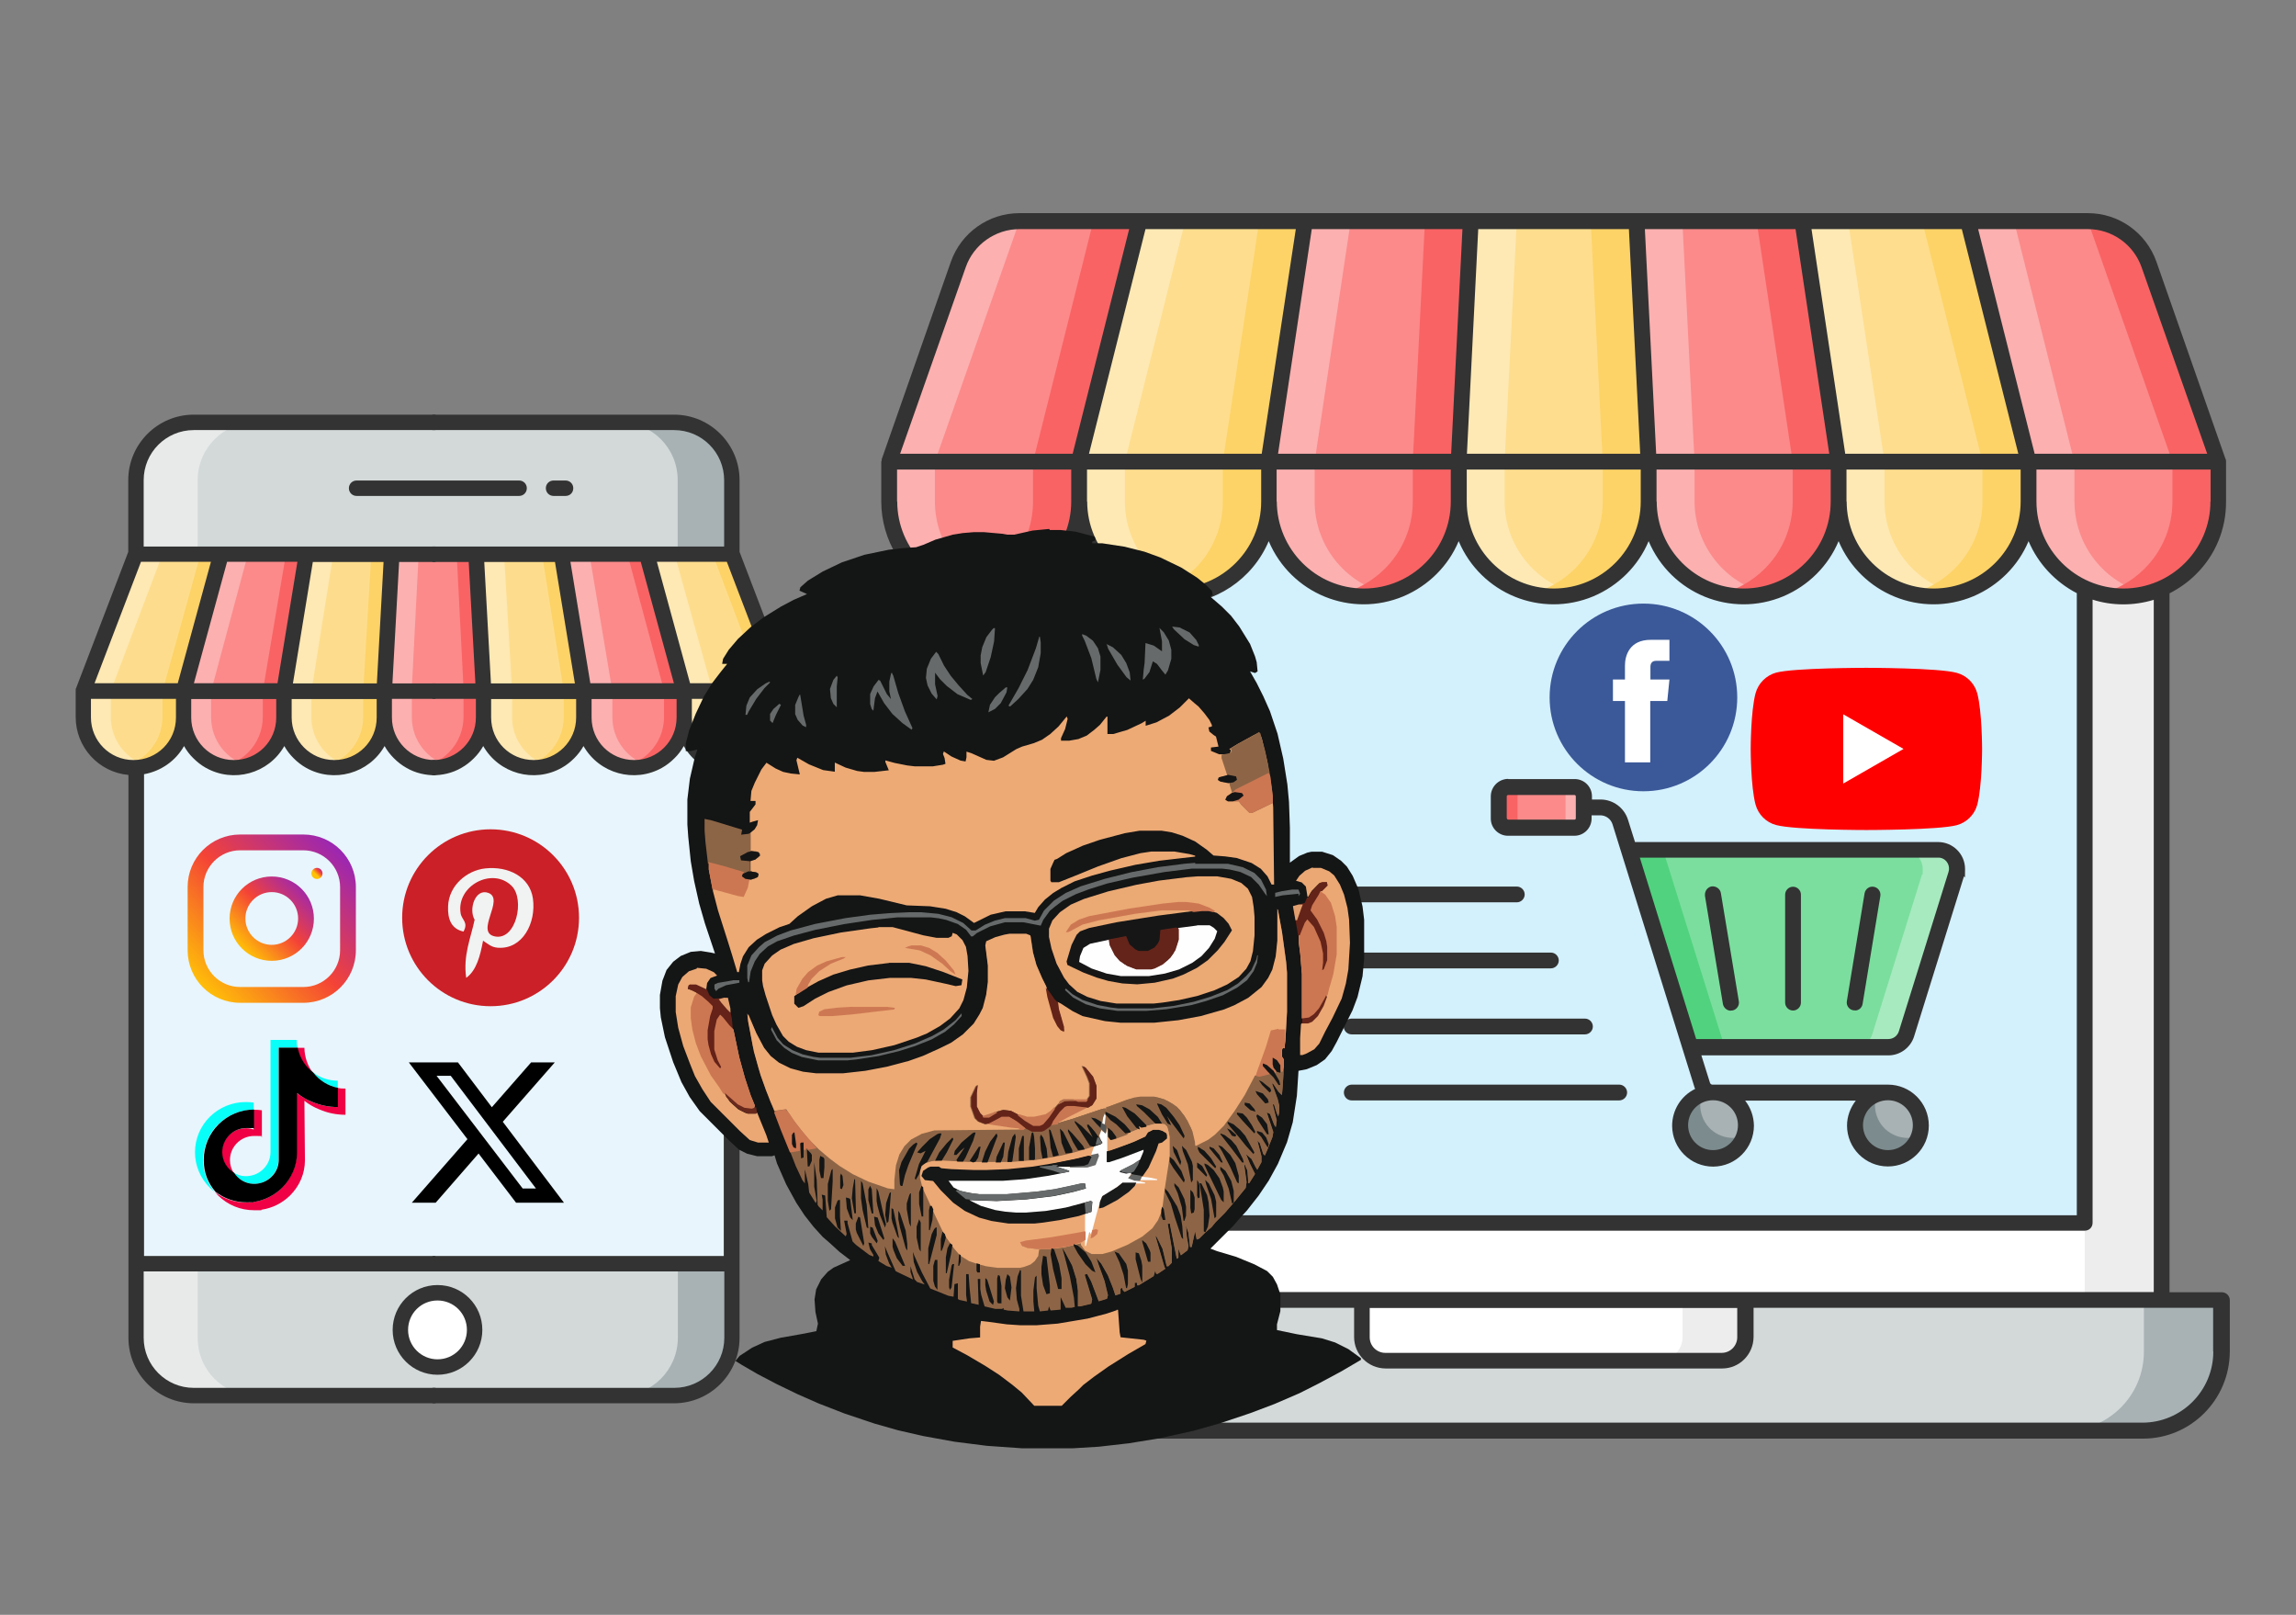 <svg xmlns="http://www.w3.org/2000/svg" id="Capa_1" version="1.1" viewBox="0 0 1280 900"><rect x="0" y="0" width="1280" height="900" fill="#808080" stroke="none"/><defs><linearGradient id="Degradado_sin_nombre" x1="-662" x2="-659.6" y1="626.8" y2="629.2" data-name="Degradado sin nombre" gradientTransform="matrix(32 0 0 -32 21297 20610)" gradientUnits="userSpaceOnUse"><stop offset="0" stop-color="#ffc107"/><stop offset=".5" stop-color="#f44336"/><stop offset="1" stop-color="#9c27b0"/></linearGradient><linearGradient id="Degradado_sin_nombre_2" x1="-661.3" x2="-660.2" y1="627.5" y2="628.6" data-name="Degradado sin nombre 2" gradientTransform="matrix(32 0 0 -32 21297 20610)" gradientUnits="userSpaceOnUse"><stop offset="0" stop-color="#ffc107"/><stop offset=".5" stop-color="#f44336"/><stop offset="1" stop-color="#9c27b0"/></linearGradient><linearGradient id="Degradado_sin_nombre_3" x1="-660" x2="-659.9" y1="628.8" y2="628.9" data-name="Degradado sin nombre 3" gradientTransform="matrix(32 0 0 -32 21297 20610)" gradientUnits="userSpaceOnUse"><stop offset="0" stop-color="#ffc107"/><stop offset=".5" stop-color="#f44336"/><stop offset="1" stop-color="#9c27b0"/></linearGradient><style>.st0{fill:#fee8b3}.st3{fill:#fcb0b0}.st4{fill:#edaa75}.st8{fill:#141515}.st13{fill:#fff}.st15{fill:#f96364}.st16{fill:#08fff9}.st17{fill:#ce7853}.st18{fill:#8d6546}.st19{fill:#a8b2b4}.st20{fill:#fc8a8a}.st24{fill:#cd7752}.st25{fill:#d3d9d9}.st28{fill:#fdd267}.st30{fill:#e8eaea}.st33{fill:#161515}.st34{fill:#642318}.st35{fill:#eca975}.st40{fill:#cc7752}.st44{fill:#333}.st47{fill:#c97652}.st49{fill:#676a6a}.st53{fill:#fedd8e}.st55{fill:#f00044}.st59{fill:#fee9b4}.st61{fill:#fefefe}.st62{fill:#ededed}.st63{fill:#fdd367}.st67{fill:#fddd8d}</style></defs><path d="M77.6 308.9h332.8v395.5H77.6z" style="fill:#e8f5fc"/><path d="M410.4 267.5v41.3H77.6v-41.3c0-17.8 14.4-32.2 32.2-32.2h268.4c17.8 0 32.2 14.4 32.2 32.2" class="st25"/><path d="M289.4 276.4h-90.6c-2.4 0-4.3-1.9-4.3-4.3s1.9-4.3 4.3-4.3h90.6c2.4 0 4.3 1.9 4.3 4.3s-1.9 4.3-4.3 4.3m25.9 0h-6.7c-2.4 0-4.3-1.9-4.3-4.3s1.9-4.3 4.3-4.3h6.7c2.4 0 4.3 1.9 4.3 4.3s-1.8 4.3-4.3 4.3" class="st44"/><path d="M77.6 704.4v41.3c0 17.8 14.4 32.2 32.2 32.2h268.4c17.8 0 32.2-14.4 32.2-32.2v-41.3z" class="st25"/><path d="M142.4 777.9h-32.6c-17.8 0-32.2-14.4-32.2-32.2v-41.3h32.6v41.3c0 17.8 14.3 32.2 32.2 32.2" class="st30"/><path d="M410.4 704.4v41.3c0 17.8-14.4 32.2-32.2 32.2h-32.6c17.8 0 32.2-14.4 32.3-32.2v-41.3z" class="st19"/><path d="M142.4 235.4c-17.8 0-32.2 14.4-32.2 32.2v41.3H77.6v-41.3c0-17.8 14.4-32.2 32.2-32.2z" class="st30"/><path d="M410.4 267.5v41.3h-32.6v-41.3c0-17.8-14.4-32.2-32.2-32.2h32.6c17.8 0 32.2 14.4 32.2 32.2" class="st19"/><circle cx="243.9" cy="741.2" r="20.7" class="st13"/><path d="M243.9 716.2c-13.8 0-25 11.2-25 25s11.2 25 25 25 25-11.2 25-25-11.1-25-25-25m0 41.4c-9 0-16.4-7.3-16.4-16.4s7.3-16.4 16.4-16.4 16.4 7.3 16.4 16.4-7.3 16.4-16.4 16.4" class="st44"/><path d="M104.1 385.2h56v14.7c-.1 15.4-12.7 27.9-28.1 27.8-15.3-.1-27.7-12.5-27.8-27.8v-14.7Zm279.7 0v14.5c0 15.4-12.5 28-28 28s-28-12.5-28-28v-14.5zm-167.7 0h56v14.5c0 15.4-12.5 28-28 28s-28-12.5-28-28z" class="st20"/><path d="M48.2 385.2h56v14.5c0 15.4-12.5 28-28 28s-28-12.5-28-28zm223.7 0h56v14.7c-.1 15.4-12.7 27.9-28.1 27.8-15.3-.1-27.7-12.5-27.8-27.8v-14.7zm-111.8 0h56v14.7c-.1 15.4-12.7 27.9-28.1 27.8-15.3-.1-27.7-12.5-27.8-27.8v-14.7zm279.7 0v14.7c-.1 15.4-12.7 27.9-28.1 27.8-15.3-.1-27.7-12.5-27.8-27.8v-14.7zM125 308.9l-20.9 76.3H48.2l29.2-76.3z" class="st67"/><path d="m172.6 308.9-12.5 76.3h-56l20.9-76.3z" class="st20"/><path d="m220.1 308.9-4 76.3h-56l12.5-76.3z" class="st67"/><path d="m267.7 308.9 4.2 76.3h-55.8l4-76.3z" class="st20"/><path d="m315.3 308.9 12.6 76.3h-56l-4.2-76.3z" class="st67"/><path d="M383.8 385.2h-55.9l-12.6-76.3h47.6z" class="st20"/><path d="m410.5 308.9 29.3 76.3h-56l-20.9-76.3z" class="st67"/><path d="M138.9 426.9c-2.3.5-4.5.9-6.8.9-15.4 0-28-12.5-28-28v-14.5h13.6v14.5c0 12.8 8.7 24 21.2 27.1m223.7 0c-2.3.5-4.5.9-6.8.9-15.4 0-28-12.5-28-28v-14.5h13.6v14.5c0 12.8 8.8 24 21.2 27.1m-111.8 0c-2.3.5-4.5.9-6.8.9-15.4 0-28-12.5-28-28v-14.5h13.6v14.5c0 12.8 8.7 24 21.2 27.1" class="st3"/><path d="M83 426.9c-2.3.5-4.5.9-6.8.9-15.4 0-28-12.5-28-28v-14.5h13.6v14.5c0 12.8 8.7 24 21.2 27.1m223.7 0c-2.3.5-4.5.9-6.8.9-15.4 0-28-12.5-28-28v-14.5h13.6v14.5c0 12.8 8.7 24 21.2 27.1m-111.9 0c-2.3.5-4.5.9-6.8.9-15.4 0-28-12.5-28-28v-14.5h13.6v14.5c0 12.8 8.7 24 21.2 27.1m223.9 0c-2.3.5-4.5.9-6.8.9-15.4 0-28-12.5-28-28v-14.5h13.6v14.5c0 12.8 8.7 24 21.2 27.1m-328.1-118-28.9 76.3H48.2l29.2-76.3z" class="st0"/><path d="m138.2 308.9-20.5 76.3h-13.6l20.9-76.3z" class="st3"/><path d="m185.8 308.9-12.2 76.3h-13.5l12.5-76.3z" class="st0"/><path d="m233.4 308.9-3.9 76.3h-13.4l4-76.3z" class="st3"/><path d="M285.5 385.2h-13.6l-4.2-76.3H281z" class="st0"/><path d="M341.4 385.2h-13.5l-12.6-76.3h13.3z" class="st3"/><path d="M397.3 385.2h-13.5l-20.9-76.3h13.2z" class="st0"/><path d="M160.1 385.2v14.5c0 15.4-12.5 28-28 28s-4.5-.3-6.8-.9c5-1.3 9.4-3.8 13-7.4 5.3-5.3 8.2-12.4 8.2-19.8v-14.4zm223.7 0v14.5c0 15.4-12.5 28-28 28s-4.5-.3-6.8-.9c5-1.3 9.4-3.8 13-7.4 5.3-5.3 8.2-12.4 8.2-19.8v-14.4zm-111.8 0v14.5c0 15.4-12.5 28-28 28s-4.5-.3-6.8-.9c5-1.3 9.4-3.8 13-7.4 5.3-5.3 8.2-12.4 8.2-19.8v-14.4z" class="st15"/><path d="M104.2 385.2v14.5c0 15.4-12.5 28-28 28s-4.5-.3-6.8-.9c5-1.3 9.4-3.8 13-7.4 5.3-5.3 8.2-12.4 8.2-19.8v-14.4zm223.7 0v14.5c0 15.4-12.5 28-28 28s-4.5-.3-6.8-.9c5-1.3 9.4-3.8 13-7.4 5.3-5.3 8.2-12.4 8.2-19.8v-14.4zm-111.8 0v14.5c0 15.4-12.5 28-28 28s-4.5-.3-6.8-.9c5-1.3 9.4-3.8 13-7.4 5.3-5.3 8.2-12.4 8.2-19.8v-14.4zm210.1 0h13.6v14.5c0 15.4-12.5 28-28 28s-4.5-.3-6.8-.9c5-1.3 9.4-3.8 13-7.4 5.3-5.3 8.2-12.4 8.2-19.8zM125 308.9l-20.9 76.3H90.6l21.2-76.3z" class="st28"/><path d="m172.6 308.9-12.5 76.3h-13.6l12.9-76.3z" class="st15"/><path d="m220.1 308.9-4 76.3h-13.6l4.5-76.3z" class="st28"/><path d="M271.9 385.2h-13.4l-3.9-76.3h13.1z" class="st15"/><path d="M327.9 385.2h-13.6l-12.1-76.3h13.1z" class="st28"/><path d="M383.8 385.2h-13.5l-20.5-76.3h13.1z" class="st15"/><path d="M439.8 385.2h-13.6l-28.9-76.3h13.2z" class="st28"/><path d="m441.4 383.6-29.1-76v-40c0-20.1-16.4-36.5-36.5-36.5H241v8.6h134.8c15.4 0 27.9 12.5 27.9 27.9v37H241v8.6h20.3l3.7 67.1v.6h-24v8.6h24.3v10.3c.1 13-10.4 23.7-23.5 23.8h-.8v8.5c5.5 0 11.2-1.2 16.3-4.2 2.5-1.4 4.8-3.2 6.9-5.3s3.8-4.3 5.2-6.8c8.8 15.4 28.4 20.8 43.8 12.1 2.5-1.4 4.8-3.2 6.9-5.3s3.8-4.3 5.2-6.8c8.8 15.4 28.4 20.8 43.8 12.1 2.5-1.4 4.8-3.2 6.9-5.3 2-1.9 3.8-4.3 5.2-6.8 4.7 8.3 12.9 14 22.3 15.7V700H241.1v8.6h162.7v37c0 15.4-12.5 27.9-27.9 27.9H241.1v8.6h134.7c20.1 0 36.5-16.4 36.5-36.5V431.9c16.6-1.5 29.4-15.5 29.4-32.2v-14.9c.1-.4 0-.9-.2-1.4v.2ZM270 313.8v-.6h39.4l11.1 67.7h-46.8zm51.2 86.1c0 13-10.5 23.7-23.7 23.7s-23.7-10.5-23.7-23.7v-10.3h47.4zm-3.2-86.8h39.2l18.5 67.7h-46.6zm59.2 86.8c0 13-10.5 23.7-23.7 23.7s-23.7-10.5-23.7-23.7v-10.3h47.4zm-11-86.8h39l25.9 67.7h-46.4zm66.9 86.8c0 13-10.5 23.7-23.7 23.7s-23.7-10.5-23.7-23.7v-10.4h47.4z" class="st44"/><path d="m42.4 383.6 29.1-76v-40c0-20.1 16.4-36.5 36.5-36.5h134.8v8.6H108c-15.4 0-27.9 12.5-27.9 27.9v37h162.7v8.6h-20.3l-3.7 67.1v.6h24v8.6h-24.3v10.3c-.1 13 10.4 23.7 23.5 23.8h.8v8.5c-5.5 0-11.2-1.2-16.3-4.2-2.5-1.4-4.8-3.2-6.9-5.3s-3.8-4.3-5.2-6.8c-8.8 15.4-28.4 20.8-43.8 12.1-2.5-1.4-4.8-3.2-6.9-5.3s-3.8-4.3-5.2-6.8c-8.8 15.4-28.4 20.8-43.8 12.1-2.5-1.4-4.8-3.2-6.9-5.3-2-1.9-3.8-4.3-5.2-6.8-4.7 8.3-12.9 14-22.3 15.7V700h162.4v8.6H80.1v37c0 15.4 12.5 27.9 27.9 27.9h134.8v8.6H108.1c-20.1 0-36.5-16.4-36.5-36.5V431.9c-16.6-1.5-29.4-15.5-29.4-32.2v-14.9c0-.4 0-.9.2-1.4zm171.4-69.8v-.6h-39.4l-11.1 67.7h46.8zm-51.2 86.1c0 13 10.5 23.7 23.7 23.7s23.7-10.5 23.7-23.7v-10.3h-47.4zm3.2-86.8h-39.2l-18.5 67.7h46.6zm-59.2 86.8c0 13 10.5 23.7 23.7 23.7s23.7-10.5 23.7-23.7v-10.3h-47.4zm11-86.8h-39l-25.9 67.7h46.4zm-66.9 86.8c0 13 10.5 23.7 23.7 23.7s23.7-10.5 23.7-23.7v-10.4H50.7z" class="st44"/><path d="M1205.1 205.8v518.6H527.3V205.8c0-23.8 19.3-43.1 43.1-43.1h591.7c23.7.1 43 19.4 43 43.1" class="st13"/><path d="M1205.2 206v518.6h-43V206c0-23.8-19.3-43.1-43.1-43.1h43c23.8 0 43.1 19.3 43.1 43.1" class="st62"/><path d="M570.1 681.7V205.8c0-6.6 5.3-11.9 11.9-11.9h568.2c6.6 0 11.9 5.3 11.9 11.9v475.7h-592z" style="fill:#d3f0fd"/><path d="M835.8 443.7V456c0 2.8 2.2 5.1 5.1 5.1h37c2.8 0 5.1-2.2 5.1-5.1v-12.3c0-2.8-2.2-5.1-5.1-5.1h-37.1c-2.8.1-5 2.3-5 5.1" class="st20"/><path d="M835.8 443.7V456c0 2.8 2.2 5.1 5.1 5.1h10.2c-2.8 0-5.1-2.2-5.1-5.1v-12.3c0-2.8 2.2-5.1 5.1-5.1h-10.2c-2.9.1-5.1 2.3-5.1 5.1" class="st15"/><path d="M867.7 461.2h10.2c2.8 0 5.1-2.2 5.1-5v-12.3c0-2.8-2.2-5.1-5.1-5.1h-10.2c2.8 0 5.1 2.2 5.1 5.1v12.3c0 2.7-2.3 5-5.1 5" class="st3"/><path d="M1034.1 627.1c0 10.1 8.2 18.3 18.3 18.3s18.3-8.2 18.3-18.3-8.2-18.3-18.3-18.3-18.3 8.3-18.3 18.3m-97.4 0c0 10.1 8.2 18.3 18.3 18.3s18.3-8.2 18.3-18.3-8.2-18.3-18.3-18.3-18.3 8.3-18.3 18.3" style="fill:#a8b1b3"/><path d="M1034.1 627.1c0 10.1 8.2 18.3 18.3 18.3s14.7-4.9 17.2-12.2c-9.6 3.3-20-1.7-23.3-11.2-1.4-3.9-1.3-8.2 0-12.2-7.3 2.8-12.2 9.7-12.2 17.3m-97.4 0c0 10.1 8.2 18.3 18.3 18.3s14.7-4.9 17.2-12.2c-9.6 3.3-20-1.7-23.3-11.2-1.4-4-1.4-8.2 0-12.2-7.3 2.8-12.2 9.7-12.2 17.3" style="fill:#7c8b8e"/><path d="m908.1 473.6 34.2 110h110.4c4.6 0 8.7-3 10-7.4l27.7-88.9c1.7-5.6-1.4-11.4-7-13.2-1-.3-2-.4-3.1-.4H908.1Z" style="fill:#7bde9e"/><path d="m908.1 473.6 34.3 110h19.1l-34.4-110z" style="fill:#51d27f"/><path d="M1033.7 583.6h19c4.6 0 8.7-3 10-7.4l27.7-88.9c1.8-5.6-1.3-11.4-7-13.2-1-.3-2.1-.4-3.1-.4h-19c5.8 0 10.6 4.8 10.6 10.6s0 2.1-.4 3.1l-27.7 88.9c-1.3 4.4-5.3 7.4-10 7.4Z" style="fill:#a7eabf"/><path d="M840.8 434.2h37.1c5.2 0 9.6 4.2 9.6 9.6v1.8h4.8c7 0 13.2 4.6 15.3 11.3l3.9 12.4h169c8.2 0 15 6.7 15 15s-.2 3-.7 4.4l-27.7 88.9c-1.9 6.2-7.8 10.6-14.3 10.6H948.5l4.8 15.3c.2.6.8 1 1.3 1h97.9c12.6 0 22.8 10.2 22.8 22.8s-10.2 22.8-22.8 22.8-22.8-10.2-22.8-22.8c0-5 1.8-9.9 4.9-13.9h-61.7c3.1 4 4.8 8.8 4.9 13.9 0 12.6-10.1 22.8-22.7 22.9-12.6 0-22.8-10.1-22.9-22.7 0-8.8 4.9-16.7 12.8-20.6 0-.2-.2-.6-.3-.8L899 459.5c-.9-3-3.7-5.1-6.9-5.1h-4.8v1.8c0 5.2-4.2 9.6-9.6 9.6h-37c-5.2 0-9.6-4.2-9.6-9.6v-12.3c0-5.4 4.3-9.7 9.6-9.8h.1Zm217.8 140.6 27.7-88.9c1-3.2-.8-6.7-4-7.7-.6-.2-1.2-.2-1.8-.2H914.2l31.4 101.1h107.1c2.8 0 5.1-1.8 5.9-4.3m-6.1 66.2c7.7 0 13.9-6.2 13.9-13.9s-6.2-13.9-13.9-13.9-13.9 6.2-13.9 13.9 6.2 13.9 13.9 13.9m-97.5 0c7.7 0 13.9-6.2 13.9-13.9s-6.2-13.9-13.9-13.9-13.9 6.2-13.9 13.9S947.3 641 955 641M840.1 456.1c0 .3.3.7.7.7h37c.3 0 .7-.2.7-.7v-12.3c0-.3-.3-.7-.7-.7h-37.1c-.3 0-.7.3-.7.7v12.3Z" class="st44"/><path d="M999.6 563.2c2.4 0 4.4-2 4.4-4.4v-60.2c0-2.4-2-4.4-4.4-4.4s-4.4 2-4.4 4.4v60.2c0 2.4 2 4.4 4.4 4.4m-34.7 0h.8c2.4-.4 4.1-2.7 3.7-5.1l-10-60.2c-.3-2.4-2.6-4.1-5-3.9-2.4.3-4.1 2.6-3.9 5v.3l10 60.2c.4 2.2 2.3 3.8 4.4 3.8Zm69.2 0c2.2 0 4-1.6 4.3-3.8l9.9-60.2c.3-2.4-1.4-4.7-3.9-5-2.3-.3-4.4 1.2-4.9 3.6l-9.9 60.2c-.4 2.4 1.2 4.7 3.7 5.1h.8Zm-280.6-60.3h92.1c2.4 0 4.4-2 4.4-4.4s-2-4.4-4.4-4.4h-92.1c-2.4 0-4.4 2-4.4 4.4s2 4.4 4.4 4.4m0 36.8h111.1c2.4 0 4.4-2 4.4-4.4s-2-4.4-4.4-4.4H753.5c-2.4 0-4.4 2-4.4 4.4s2 4.4 4.4 4.4m0 36.8h130.1c2.4 0 4.4-2 4.4-4.4s-2-4.4-4.4-4.4H753.5c-2.4 0-4.4 2-4.4 4.4s2 4.4 4.4 4.4m0 36.8h149.2c2.4 0 4.4-2 4.4-4.4s-2-4.4-4.4-4.4H753.6c-2.4 0-4.4 2-4.4 4.4s1.9 4.4 4.3 4.4" class="st44"/><path d="M1238.3 724.6v28.8c0 24.3-19.7 44-44 44H538c-24.3 0-44-19.9-44-44.1v-28.8h744.3Z" class="st25"/><path d="M581 797.3h-43c-24.3 0-44-19.7-44-44v-28.8h43.1v28.8c0 24.3 19.6 44 43.8 44z" class="st62"/><path d="M1238.3 724.6v28.8c0 24.3-19.7 44-44 44h-43.1c24.3 0 44-19.7 44-44v-28.8z" class="st19"/><path d="M972.9 724.6v20.7c0 7.2-5.9 13.1-13.1 13.1H772.3c-7.2 0-13.1-5.9-13.1-13.1v-20.7z" class="st13"/><path d="M973.1 724.6v20.7c0 7.2-5.9 12.9-13.1 12.9h-34.9c7.2 0 12.9-5.9 12.9-12.9v-20.7z" class="st62"/><path d="M601.5 257.3h105.9v22.2c0 29.3-23.7 53-53 53s-53-23.7-53-53v-22.2Zm529.3 0v22.2c0 29.3-23.4 53.1-52.7 53.2s-53.1-23.4-53.2-52.7v-22.8h105.9Zm-317.6 0h105.9v22.2c0 29.3-23.7 53-53 53s-53-23.7-53-53v-22.2Z" class="st53"/><path d="M495.6 257.3h105.9v22.2c0 29.3-23.7 53-53 53s-53-23.7-53-53v-22.2zm423.5 0H1025v22.2c0 29.3-23.7 53-53 53s-53-23.7-53-53v-22.2Zm-211.8 0h105.9v22.2c0 29.3-23.7 53-53 53s-53-23.7-53-53v-22.2Zm529.4 0v22.2c0 29.3-23.7 53-53 53s-53-23.7-53-53v-22.2zm-601.6-134-33.5 134H495.7l38.7-109.9c5.1-14.4 18.7-24.1 34.1-24.1z" class="st20"/><path d="m727.6 123.3-20.3 134H601.5l33.6-134z" class="st53"/><path d="m820 123.3-6.8 134H707.3l20.3-134z" class="st20"/><path d="m912.3 123.3 6.8 134H813.2l6.8-134z" class="st53"/><path d="m1004.7 123.3 20.3 134H919.1l-6.8-134z" class="st20"/><path d="m1097.2 123.3 33.6 134H1025l-20.3-134z" class="st53"/><path d="m1198.1 147.4 38.7 109.9h-105.9l-33.7-134h66.8c15.3 0 29 9.7 34.1 24.1" class="st20"/><path d="M667.3 330.8c-4.3 1-8.5 1.5-12.8 1.5-29.3 0-53-23.7-53-53v-22.1h25.6v22.2c0 24.3 16.5 45.5 40.2 51.3Zm423.5 0c-4.3 1-8.5 1.5-12.8 1.5-29.3 0-53-23.7-53-53v-22.1h25.6v22.2c0 24.3 16.5 45.5 40.2 51.3Zm-211.8 0c-4.3 1-8.5 1.5-12.8 1.5-29.3 0-53-23.7-53-53v-22.1h25.6v22.2c0 24.3 16.6 45.5 40.2 51.3Z" class="st59"/><path d="M561.4 330.8c-4.3 1-8.5 1.5-12.8 1.5-29.3 0-53-23.7-53-53v-22.1h25.6v22.2c0 24.3 16.5 45.5 40.2 51.3Zm423.5 0c-4.3 1-8.5 1.5-12.8 1.5-29.3 0-53-23.7-53-53v-22.1h25.6v22.2c0 24.3 16.6 45.5 40.2 51.3Zm-211.8 0c-4.3 1-8.5 1.5-12.8 1.5-29.3 0-53-23.7-53-53v-22.1h25.6v22.2c0 24.3 16.6 45.5 40.2 51.3Zm423.6 0c-4.3 1-8.5 1.5-12.8 1.5-29.3 0-53-23.7-53-53v-22.1h25.6v22.2c0 24.3 16.5 45.5 40.2 51.3Z" class="st3"/><path d="m568.3 123.3-47.1 134h-25.6l38.7-109.9c5-14.4 18.7-24.1 34-24.1" class="st3"/><path d="m660.7 123.3-33.6 134h-25.6l33.6-134z" class="st59"/><path d="m753 123.3-20.1 134h-25.6l20.3-134z" class="st3"/><path d="m845.6 123.3-6.8 134h-25.6l6.8-134z" class="st59"/><path d="M944.7 257.3h-25.6l-6.8-134h25.6z" class="st3"/><path d="M1050.6 257.3H1025l-20.1-134h25.4z" class="st59"/><path d="M1156.4 257.3h-25.6l-33.6-134h25.6z" class="st3"/><path d="M707.3 257.3v22.2c0 29.3-23.7 53-53 53s-8.5-.4-12.8-1.5c9.3-2.4 17.8-7.2 24.6-14 10-9.9 15.6-23.4 15.6-37.4v-22.4h25.6Zm423.5 0v22.2c0 29.3-23.7 53-53 53s-8.5-.4-12.8-1.5c9.3-2.4 17.8-7.2 24.6-14 10-9.9 15.6-23.4 15.6-37.4v-22.4h25.6Zm-211.7 0v22.2c0 29.3-23.7 53-53 53s-8.5-.4-12.8-1.5c9.3-2.4 17.8-7.2 24.6-14 10-9.9 15.6-23.4 15.6-37.4v-22.4h25.6Z" class="st63"/><path d="M601.5 257.3v22.2c0 29.3-23.7 53-53 53s-8.5-.4-12.8-1.5c9.3-2.4 17.8-7.2 24.6-14 10-9.9 15.6-23.4 15.6-37.4v-22.4h25.6Zm423.5 0v22.2c0 29.3-23.7 53-53 53s-8.5-.4-12.8-1.5c9.3-2.4 17.8-7.2 24.6-14 10-9.9 15.6-23.4 15.6-37.4v-22.4h25.6Zm-211.8 0v22.2c0 29.3-23.7 53-53 53s-8.5-.4-12.8-1.5c9.3-2.4 17.8-7.2 24.6-14 10-9.9 15.6-23.4 15.6-37.4v-22.4h25.6Zm423.5 0v22.2c0 29.3-23.7 53-53 53s-8.5-.4-12.8-1.5c9.3-2.4 17.8-7.2 24.6-14 10-9.9 15.6-23.4 15.6-37.4v-22.4h25.6Z" class="st15"/><path d="m635.1 123.3-33.6 134h-25.6l33.6-134z" class="st15"/><path d="m727.6 123.3-20.3 134h-25.6l20.3-134z" class="st63"/><path d="m820 123.3-6.8 134h-25.6l6.8-134z" class="st15"/><path d="M919.1 257.3h-25.6l-6.7-134h25.5z" class="st63"/><path d="M1025 257.3h-25.6l-20.1-134h25.4z" class="st15"/><path d="M1130.8 257.3h-25.6l-33.6-134h25.6z" class="st63"/><path d="M1236.7 257.3h-25.6l-47.1-134c15.3 0 29 9.7 34.1 24.1l38.5 109.9Z" class="st15"/><path d="M1238.3 720.2h-28.8V330.7c5.4-2.8 10.4-6.3 14.7-10.6 10.9-10.7 16.9-25.3 16.8-40.6v-22.2c0-.3 0-1.3-.3-1.5l-38.5-109.9c-5.7-16.2-21-27.1-38.2-27.1H568.3c-17.2 0-32.5 10.9-38.2 27.1l-38.5 109.9c0 .1-.1 1.2-.3 1.5v22.2c0 21.6 12.2 41.5 31.6 51.2v389.5h-28.7c-2.5 0-4.4 1.9-4.4 4.4v28.8c0 26.6 21.6 48.2 48.4 48.4h656.5c26.6 0 48.2-21.6 48.4-48.4v-28.8c0-2.5-2.1-4.4-4.6-4.4zm-6-440.7c0 26.8-21.8 48.5-48.5 48.5s-48.5-21.8-48.5-48.5v-17.8h97.1v17.8ZM531.7 720V334.2c11.2 3.4 22.9 3.4 34.1-.1v347.4c0 2.5 1.9 4.4 4.4 4.4h592c2.5 0 4.4-1.9 4.4-4.4V334.2c11 3.5 22.9 3.5 34.1.1v385.8H531.6h.1Zm436.8 9v16.3c0 4.7-3.8 8.7-8.7 8.7H772.3c-4.7 0-8.7-3.8-8.7-8.7V729zM654.3 336.9c23.1-.1 44-14 53-35.3 12.4 29.3 45.9 43 75.2 30.7 13.8-5.9 24.9-16.8 30.7-30.7 12.4 29.3 45.9 43 75.2 30.7 13.8-5.9 24.9-16.8 30.7-30.7 12.4 29.3 45.9 43 75.2 30.7 13.8-5.9 24.9-16.8 30.7-30.7 12.4 29.3 45.9 43 75.2 30.7 13.8-5.9 24.9-16.8 30.7-30.7 5.3 12.5 14.9 22.8 26.9 29v346.7H574.4V330.6c5.3-2.8 10.3-6.3 14.6-10.6 5.3-5.3 9.6-11.5 12.5-18.4 8.8 21.3 29.7 35.3 52.8 35.3M606 279.5v-17.8h97.1v17.8c0 26.8-21.8 48.5-48.5 48.5s-48.5-21.8-48.5-48.5Zm105.7 0v-17.8h97.1v17.8c0 26.8-21.8 48.5-48.5 48.5s-48.4-21.8-48.5-48.5Zm211.8 0v-17.8h97.1v17.8c0 26.8-21.8 48.5-48.5 48.5s-48.5-21.8-48.5-48.5Zm105.9 0v-17.8h97.1v17.8c0 26.8-21.8 48.5-48.5 48.5s-48.5-21.8-48.5-48.5ZM1164 127.7c13.4 0 25.4 8.5 29.9 21.2l36.6 104h-96.2l-31.5-125.2zm-70.3 0 31.5 125.2h-96.5l-18.8-125.2zm-92.7 0 18.8 125.2h-96.5L917 127.7zm-176.9 0h84l6.3 125.2h-96.6zm-6.5 134h97.1v17.8c0 26.8-21.8 48.5-48.5 48.5s-48.5-21.8-48.5-48.5v-17.8Zm-86.3-134h84L809 252.9h-96.5zm-92.7 0h83.8l-19 125.2h-96.3zm-100.2 21.2c4.4-12.6 16.5-21.2 29.9-21.2h61.2L598 252.9h-96.2zm-38.3 130.6v-17.8h97.1v17.8c0 26.8-21.8 48.5-48.5 48.5s-48.5-21.8-48.5-48.5zm733.8 473.8c0 21.8-17.7 39.6-39.6 39.6H538c-21.9 0-39.6-17.7-39.6-39.6v-24.4h256.5v16.3c0 9.6 7.8 17.4 17.5 17.5h187.7c9.6 0 17.4-7.8 17.5-17.5v-16.3h256.2v24.4Z" class="st44"/><path d="M585.3 295.4h6l8.3.9 10.7 2.8.5 1.9-1.9.9v.9h5.6l12.5 1.9 11.1 2.8 8.8 3.2 11.6 5.6 8.8 5.6 4.6 3.7 3.7 3.7.5 2.3-1.4.9 6.5 5.6 5.1 5.1 4.6 6 6 9.7 2.8 7 .9 3.2.5 5.1-1.4.9-2.8-.9 3.7 6.5 3.7 7.4 3.7 8.3 4.2 12.5 3.2 13.9 2.3 14.4.9 9.7.5 14.4v19.5l5.1-3.7 4.6-1.9 2.3-.5h6l6 1.9 4.6 3.2 3.2 3.2 3.2 5.1 3.2 7.4 2.3 9.7.9 7.4v21.8l-.9 9.7-2.8 11.6-2.8 7.4-8.8 17.6-2.8 5.1-3.7 4.6-4.6 3.2-5.6 2.3-4.6.9-.9 13.9-2.3 14.8-3.2 11.1-5.1 12.1-5.1 9.3-5.6 8.3-6.5 8.3-4.2 4.6-3.2 3.7-13 13 3.7 1.4 10.7 3.2 10.2 4.2 7 3.7 3.2 3.2 2.3 4.2 1.9 5.6v9.3l-1.9 7.4v3.2l11.1 2.3 13.9 2.3 7.4 2.3 7.4 3.7 5.1 3.7 1.9 1.4v.9l-11.1 6.5-12.1 6.5-11.1 5.6-13.9 6-13.5 5.1-16.7 5.6-14.8 4.2-19 4.2-17.2 2.8-16.7 1.9-14.8.9H570l-19.9-1.4-18.1-2.3-17.6-3.2-13.9-3.2-13-3.7-16.7-5.6-14.4-5.6-11.6-5.1-11.6-5.6-10.7-5.6-8.8-5.1-3.7-2.3 2.3-2.8 7-4.6 7-3.2 8.8-2.3 13-2.3 7-1.4.9-4.2-1.4-6.5-.5-7 .9-5.6 2.8-5.6 3.7-4.2 3.2-2.3 9.3-4.2-6-4.6-5.6-5.1-3.7-3.2-5.1-5.6-5.1-6.5-4.6-7-5.6-10.2-5.1-11.6-1.4-4.6-1.4.5h-8.3l-5.6-1.4-4.6-2.3-6-5.6-15.8-15.8-5.6-7.9-4.6-8.3-4.6-11.1-4.6-13.9-2.3-11.1-.5-5.1v-7.4l1.4-7.9 2.3-6 3.7-4.6 4.2-3.2 5.6-2.3 5.6-.5 5.6.9 2.3.5-5.6-16.7-3.2-11.1-2.8-12.5-1.9-11.1-1.4-13.5-.5-7v-13.9l1.4-11.6 2.8-12.1 1.4-4.2-3.7.9h-2.8v-4.2l1.9-7.4 3.7-9.3 4.6-9.7 4.6-7.4 4.6-6 3.7-4.6h-2.8l.5-2.8 3.2-5.1 5.1-6 7-6.5 7.4-5.6 9.7-6 7-3.7 7.4-3.2-4.2-1.9.5-1.9 4.2-3.7 8.3-5.1 10.7-5.1 12.5-4.2 13.5-2.8 7.9-.9 7.4-.5 4.2-1.4 6.5-2.8 9.7-2.8 5.6-.9 6-.5h6l10.2.9 2.8.5h3.7l10.2-2.3 9.3-.9z" class="st8"/><path d="M711.9 506.9h.5l2.3 12.5 2.3 16.7.5 6v21.8l-.9 15.8-.5 4.6-.9-.5-.5 1.4v3.7l.9 1.4v8.3l-.9 11.6-1.9-1.9-2.8-4.2-.9-.5 3.2 8.8.9 3.7v3.7l-.5 2.3-.9-1.9-1.4-4.6-.9-.5 2.3 9.3-.5 3.7-.9-1.4-2.3-6-1.9-.9 3.7 11.1-.5 2.8-2.8 7-1.4 3.2-.9-.9-1.9-6-1.4-1.4 2.3 8.8v3.2l-2.3 4.2-.9-1.4-2.3-4.6-3.2-2.8 2.3 5.6 2.8 5.6-3.2 5.1h-.5l-.5-7-1.4-3.2-.5-.5 1.4 10.2-.5 3.2-6 7.4-5.6 6.5-5.1 5.1-2.3 2.8-3.7 3.2-3.2 3.2-1.4.5-.9-4.6-1.9 8.8h-.9l-.9-7.9-1.4-4.2.5 6.5.9 5.1-.5 2.3-3.7 2.8-1.4-3.7v5.1l-.9.5-3.7-18.6v-.9H651l2.3 13.9v7.9l-1.9 1.9h-.9l-2.3-9.7-3.2-6.5-.9-.9 5.1 17.6.5.9-4.2 2.8h-.9l-.5-1.9-.9 3.2-6 3.7-2.3 1.4h-.9v-1.4h-1.4v2.3l-5.6 2.8-.9-.9-.5-1.4-.9.5v2.8l-2.8.9-1.4-4.2-2.8-7-3.7-6.5-2.8-3.2 1.4 4.2 3.2 8.8 1.9 7.9-.5 1.9-4.6 1.4-4.2-11.1-2.3-4.2-1.4.5 4.2 13.9-.5 2.3-6 1.4H601v-8.8l-.9-6.5-2.3-7.4-3.7-7-1.9-2.8 1.4 5.1 2.8 10.7 2.3 12.1.5 5.1-1.9.5h-3.2l-2.8-6v7l-5.6.5-.9-2.3-.5 2.3-4.6.5-.9-3.2-.9-9.7v-7l-.9.9-.9 7.4v6l.5 5.6h-6l-1.4-8.8v-13.9l-.5-.5-1.4 3.7-.9 6.5.5 6.5 1.4 5.1v1.4l-6.5-.5-2.3-.5v-.9l-.9.5h-3.7l-6-1.4-1.9-6.5-.5-3.2v-5.6h-1.4l.5 14.4-4.2-.9-.9-8.8-.5-7.4h-1.4v11.6l.5 3.7-4.2-.9-.9-.5v-8.8l-1.9.5-.5 7-2.8-.5-2.3-.9-7.9-3.2-4.6-8.8-4.2-9.3-.9-2.3.5 5.6 1.9 5.6 2.8 5.1 1.4 1.9-4.2-1.4-1.4-1.4-2.3-7.4v3.2l1.4 4.2-8.8-4.2-.9-.5-5.1-11.6-.9-2.3.5 4.6 1.9 5.1 1.4 2.3-2.8-.9-4.6-2.8.5-1.9-4.2-7v-.9l-1.9-.5.9 3.7 1.9 3.2v.9l-2.3-.9-7.4-5.6-1.9-1.9-2.8-10.2v-1.4h-1.9l1.4 7.4-.5 1.4-6-5.6-4.6-5.1-.9-12.1-1.9-.5.5 2.8v6l-2.3-2.3-.5-.9-.5-13.9-1.4-9.7v13.5l1.4 7.9-.5 1.4-3.7-6-.5-4.6-1.9-8.3v7.9l-1.4-1.9-3.7-7.9-8.3-21.3-3.7-9.3-2.3-6.5-2.3-5.1-4.2-12.5-3.2-12.5-2.8-15.3.5-1.9 4.2 10.2 4.6 8.8 3.7 4.6 4.6 3.7 6.5 3.2 7 1.9 7.4.9h14.8l12.5-1.4 12.1-2.3 12.1-3.2 7.9-2.8 9.3-4.2 6.5-3.2 6.5-4.6 6-6 3.2-5.1 1.9-3.7 1.9-7.4.9-7v-9.3l-1.4-11.1.5-2.3 5.1-2.3 5.1-1.4 2.8-.5h9.3l2.3.9 1.4 9.3 1.9 7 3.2 7.4 2.3 4.6 3.2 12.5 1.4 4.6 3.2 6 2.3 1.9-1.9-7.9-1.9-6v-2.3l1.9.9 6.5 4.2 5.6 2.8 12.5 2.8 8.8.9h18.6l13.5-1.4 12.5-2.3 13-3.7 5.6-2.3 7.9-4.2 7.4-6 3.7-5.1 2.3-4.6 1.9-7.4.9-8.8v-17.6z" class="st18"/><path d="m662.7 389.1 3.2 2.8 2.3 1.9 3.2 3.7 2.8 3.7 1.4 2.8v.9l-1.9.5.5 2.3 2.3 1.9 1.4.9 1.4 5.6-4.2.5v1.9l4.6 1.9h4.6l1.4-.5.5-1.9-.9-.5 4.6-2.8 9.3-5.1 2.8-1.4 1.4 3.2 3.2 13.5 2.3 14.8.9 10.2.5 43.1h-1.4l-2.3-4.6-3.7-4.2-5.1-3.2-8.3-2.8-6.5-.9-6.5-.5-3.7-3.2-6.5-4.6-7-3.2-6-1.9-5.6-.9h-12.5l-8.3 1.4-13.9 3.7-9.3 3.2-9.3 4.2-5.1 3.2-1.4.5-.9 1.9-1.4 3.2v6.5l.5.9h4.2l9.3-3.7 12.5-5.1 13-4.6 10.7-2.8 6-.9h13l8.3 1.4 3.2.9v.5l-19.9 2.3-13.5 2.3-13.9 3.2-10.2 2.8-9.7 3.2-7.4 3.7-4.6 2.8-4.6 3.7-3.7 4.2-1.9 3.2-5.6-.9h-10.7l-8.3 1.9-9.3 4.6-5.1-3.7-4.6-2.3-6-1.9-8.8-1.4-13-.5-15.3-3.7-10.7-1.9H467l-6.5 1.9-7.9 4.2-7.9 5.6-4.6 4.2-5.6 1.9-7.4 3.7-5.1 3.2-4.6 4.2-3.2 5.1-1.4 4.2-.9 4.6h-.9l-2.8-9.3-2.3-7.4-5.6-17.6-2.8-10.7-2.3-12.1v-4.2l8.8 2.3 10.7 3.2-.5 2.3 2.8 1.4 3.7-.5 1.9-.9v-1.4l-4.2-1.4v-6l4.2-1.9.9-1.9-1.9-.9-3.2-.5v-10.2l2.3-1.9 1.4-2.3.5-2.8-3.2.9-1.4.5v-6l3.2-4.2v-1.9h-2.8l.5-5.6 1.9-4.6 3.7-7.4 2.8-3.7 5.1 3.2 4.2 1.9 4.2.9 5.1.5-1.9-7.9.5-1.4 6.5 3.7 7.9 3.2 6.5.9V425l6 2.8 6.5 1.9 3.7.5h6l7.9-.9-1.9-4.6v-.9l5.1 1.4 7 1.4 4.2.5h10.2l5.6-.9 1.4-.5-.5-3.2-.9-2.3.5-1.4 4.2 2.8 5.1 2.3 2.8.5.5-2.3v-3.2l2.8.9 8.3 3.7 4.2.5 5.1-1.9 7.4-4.6 3.2-1.4 6.5-1.9 4.6-1.9 4.6-3.2 4.6-4.2 4.6-5.6.5 1.4-1.4 5.6-2.3 5.1v1.4h4.6l5.1-.9 4.6-1.9 4.2-3.2 3.2-2.8 3.7-4.6h.5v9.7h3.2l7.9-2.3 7.9-3.7 2.3-1.4v2.8l6-1.9 7-3.7 6-4.6 5.1-5.1Zm49.2 117.8h.5l2.3 12.5 2.3 16.7.5 6v21.8l-.9 15.8-.5 4.6-.9-.5-.5 1.4v3.7l.9 1.4v4.6l-.5 2.3h-.9l-.9-3.7-1.9-2.8-1.4-.9v3.2l1.4 3.2v1.9l-1.4-.5-2.3-2.8-3.7-2.3 1.4 2.3 2.3 2.8v.9l-5.6 1.4-2.3-.5-.9 2.8-4.6 8.8-6.5 9.7-5.6 7.4-6 6-6.5 3.7-1.9.9h-1.4l-2.3-9.7-3.7-7-4.2-5.1-5.1-3.2-5.1-1.9-2.3-.5h-7.9l-6.5 1.4-11.6 4.2h-.9v2.3l-.9-.5-.5-.9-16.7 5.6-10.7 3.2h-1.9l.9-2.3 3.7-5.1 2.8-2.8 1.4-.5h3.7l2.3.5h5.6l2.3-1.4 1.9-3.2v-7l-1.9-5.1-4.6-5.6.5 1.4 2.8 6 .5 1.9v7l-2.3 3.2h-4.6l-1.4-.5h-6l-4.2 2.8-4.2 5.6-1.9 2.8-2.8 2.3-.9.5H576l-4.6-2.8-4.2-3.2-3.7-1.9-4.2-.5-5.1 1.9-2.8 1.9h-3.2l-3.2-3.7-.9-2.3v-7.4l.5-3.7-1.9 3.7-.9 2.3v5.1l2.3 6.5 1.9 1.9 4.6.9 3.7-1.4 4.2-2.3h4.2l4.6 2.8 4.6 3.7-1.4.9-49.6.5-7 1.9-6 3.2-3.7 3.7-2.8 4.6-1.9 6-.9 8.3v5.1l-3.7-.5-10.7-3.7-8.8-4.2-7.4-4.6-5.6-4.2-6-5.1-5.6-5.6-4.2-5.1-4.6-6-3.7-5.6-6.5.9-2.3-5.1-2.3-6-3.2-8.8-3.7-13-3.2-16.7-.5-4.6.9 1.4 4.2 9.7 4.2 7.9 3.7 4.6 4.6 3.7 6.5 3.2 7 1.9 7.4.9h14.8l12.5-1.4 12.1-2.3 12.1-3.2 7.9-2.8 9.3-4.2 6.5-3.2 6.5-4.6 6-6 3.2-5.1 1.9-3.7 1.9-7.4.9-7V538l-1.4-11.1.5-2.3 5.1-2.3 5.1-1.4 2.8-.5h9.3l2.3.9 1.4 9.3 1.9 7 3.2 7.4 2.3 4.6 3.2 12.5 1.4 4.6 3.2 6 2.3 1.9-1.9-7.9-1.9-6v-2.3l1.9.9 6.5 4.2 5.6 2.8 12.5 2.8 8.8.9h18.6l13.5-1.4 12.5-2.3 13-3.7 5.6-2.3 7.9-4.2 7.4-6 3.7-5.1 2.3-4.6 1.9-7.4.9-8.8v-17.6z" class="st4"/><path d="M667.8 488.4h10.7l7.9 1.4 5.6 2.3 3.7 3.2 2.3 4.6.9 5.6.5 5.6v10.2l-.9 8.8-1.4 5.6-2.3 4.2-4.2 4.6-6.5 4.2-7 3.2-9.7 3.2-10.2 2.3-9.3 1.4-4.6.5h-20.9l-8.8-1.4-7.4-2.3-5.6-2.8-4.6-4.2-2.8-3.7-4.2-7.9-2.8-8.3-1.4-6.5v-4.6l1.9-4.6 4.2-4.6 6-4.2 7.4-3.2 13.5-4.2 15.8-3.7 12.5-2.3 15.3-1.9 6.5-.5z" style="fill:#eba974"/><path d="M489.7 516.7h7.9l17.2 4.6 7.4 1.4h6.5l1.9-.9.5-1.9 2.3.9 3.2 3.2 1.9 3.7.9 5.1.5 8.3-.9 9.3-1.9 7-2.3 4.6-5.1 5.6-5.6 4.2-7.4 4.2-5.6 2.3-12.5 4.2-12.5 2.8-10.7 1.4h-19l-7-1.4-5.1-1.9-4.6-2.8-3.2-3.2-3.7-6.5-2.3-5.1-3.7-11.1-1.4-5.1-.5-3.2v-5.6l1.4-3.7 4.2-4.6 4.6-3.2 7.4-3.2 11.1-3.2 15.3-3.2 16.2-2.3 4.6-.5z" class="st35"/><path d="m709.6 589.5 2.3 1.4 2.3 3.7v2.8h.9v-2.3h.5l-.5 10.7-.5 4.6-1.9-1.9-2.8-4.2-.9-.5 3.2 8.8.9 3.7v3.7l-.5 2.3-.9-1.9-1.4-4.6-.9-.5 2.3 9.3-.5 3.7-.9-1.4-2.3-6-1.9-.9 3.7 11.1-.5 2.8-2.8 7-1.4 3.2-.9-.9-1.9-6-1.4-1.4 2.3 8.8v3.2l-2.3 4.2-.9-1.4-2.3-4.6-3.2-2.8 2.3 5.6 2.8 5.6-3.2 5.1h-.5l-.5-7-1.4-3.2-.5-.5 1.4 10.2-.5 3.2-6 7.4-5.6 6.5-5.1 5.1-2.3 2.8-3.7 3.2-3.2 3.2-1.4.5-.9-4.6-1.9 8.8h-.9l-.9-7.9-1.4-4.2.5 6.5.9 5.1-.5 2.3-3.7 2.8-1.4-3.7v5.1l-.9.5-3.7-18.6v-.9h-1.4l2.3 13.9v7.9l-1.9 1.9h-.9l-2.3-9.7-3.2-6.5-.9-.9 5.1 17.6.5.9-4.2 2.8h-.9l-.5-1.9-.9 3.2-6 3.7-2.3 1.4h-.9V715h-1.4v2.3l-5.6 2.8-.9-.9-.5-1.4-.9.5v2.8l-2.8.9-1.4-4.2-2.8-7-3.7-6.5-2.8-3.2 1.4 4.2 3.2 8.8 1.9 7.9-.5 1.9-4.6 1.4-4.2-11.1-2.3-4.2-1.4.5 4.2 13.9-.5 2.3-6 1.4h-1.4v-8.8l-.9-6.5-2.3-7.4-3.7-7-1.9-3.2 8.3-2.3h1.9l2.8 4.2 3.2 1.4h6l7.4-2.3 8.3-3.7 7.9-4.6 4.6-4.2 3.2-5.6 1.4-3.7 2.3-18.1 1.9-11.6v-11.1l-1.4-5.6-.9-.9-4.2-.5-7.4 1.9-1.9-.5-.9-.5.5 1.9-6 2.3-5.6 2.3-4.6 1.4-1.4-1.9-.5-5.1-.9 3.2-2.3-2.3-1.4 3.7.9 2.3.9 1.9-9.3 3.2-6.5 1.9-7.9 1.9-13.5 2.3h-3.7v-7l1.4-8.8-3.7-1.9-6-4.6-2.8-1.4H558l-6 3.2-3.2.5-3.7-1.4-1.9-1.9-2.3-6.5v-5.1l2.8-6 .9-.9-.5 4.6v7.4l1.9 3.7 1.9 1.9h3.2l4.6-2.8 3.2-.9 4.2.5 3.7 1.9 4.2 3.2 4.6 2.8h3.7l2.8-1.9 1.9-2.3 3.2-4.6 2.8-3.2 3.2-1.9h6l1.4.5h4.6l1.9-2.8v-7l-1.4-3.7-2.8-6 1.9.9 4.2 5.1 1.9 5.1v7l-2.3 3.7-2.3 1.4h-5.6l-2.3-.5h-3.7l-2.3 1.4-3.2 3.7-3.2 5.1 11.1-3.2 16.7-5.6 2.3-.5.5 1.9v-2.3l11.1-4.2 4.6-1.4 3.2-.5h7.9l5.6 1.4 5.1 2.8 3.7 3.2 4.2 6 2.8 6 1.4 6v2.3l7.4-3.7 3.7-2.8 5.1-5.1 6-8.3 5.6-8.8 5.6-10.7 4.6-.5 3.2-.5-2.8-3.7-.9-.9v-1.4l2.3.9 3.7 3.2.5.9h.9l-.9-1.9-.9-2.8v-3.7z" class="st18"/><path d="M617.3 626.1h.5l.5 7.4.9 1.9 8.3-3.2 7-2.8h.9l-.5-1.9 2.8.5 7.4-1.9 4.2.5 1.4 1.4 1.4 5.6v11.1l-2.8 18.1-1.4 11.6-2.3 5.6-3.2 4.6-5.6 4.6-8.3 4.6-8.8 3.7-5.1 1.4h-6l-3.7-1.9-2.3-3.2v-.9l-9.3 2.3-7.4.9h-6l-.5.9v-.9l-6.5-.5-3.2-1.4-.9-1.9 3.2-.9 14.4-1.9 16.2-2.8 2.3-.5.5-10.2 3.2-.9v-5.6l-16.7 4.2-13 1.9-7 .5h-5.6l-9.3-.9-8.8-2.3-6.5-2.8-2.3-1.9 16.2.5 16.2-.9 15.8-1.9 16.7-3.7h.9l-.5-2.8-16.7 3.7-14.4 1.9-12.5.9h-15.3l-9.3-1.4-4.2-1.9-2.3-2.3-1.9-2.8h30.6l12.5-.9 18.6-2.8 4.6-1.4-6.5-2.3v-.5l8.3.5h9.7l4.6-.9.5-2.3.9-3.7-3.2.5 1.9-5.6 3.2-1.4-1.9-2.8.9-4.2.9-.9 1.9 1.9.9-2.3.5-2.3z" class="st4"/><path d="m609.4 638.7 1.4.5-1.4 4.2 3.2-.5-.9 4.2-.9 2.3-4.6 1.4h-9.7l-7.4-.5 7 2.3v.5l-11.6 2.3-13 1.9-12.5.9h-30.2l2.8 3.7 3.7 1.9 6.5 1.4 4.2.5h15.3l16.7-1.4 10.2-1.4 14.8-3.2h1.9l.5 2.8-7 1.9-10.7 2.3-15.8 1.9-16.2.9-15.3-.5 6.5 3.2 7.9 2.3 5.6.9 6 .5h5.6l11.1-.9 11.1-1.9 13.9-3.7.9.5-.5 5.6-3.2.9v10.2l-2.8.9-19 3.2-14.4 1.9.9 1.9 2.8.9 6.5.9-.5 3.7-1.9 2.8-2.3 1.9-3.7 1.4-2.3.5h-12.5l-6.5-.9-5.1-1.4-4.2-1.4-5.1-3.2-3.2-3.7-5.6-7.9-5.1-10.7-4.2-9.3-2.8-6-1.4-5.6v-5.6l1.9-2.3 4.6-1.4 4.2-.5 16.2.9h24.1l10.7-.9 11.6-1.9 8.8-1.9 7.4-1.9 4.2-1.4z" class="st35"/><path d="M622.4 730h.9l.9 12.5.5 2.8 13 1.4 1.4.5-.5 1.9-9.7 5.6-11.1 7-7.9 5.6-6 4.6-2.3 2.3-4.6 4.2-5.1 5.1h-15.3l-7-7.4-5.1-4.2-7.4-5.6-7.9-5.1-10.2-6-7.9-4.2v-3.7l9.3-1.4 6-.5v-6l.5-3.2 4.2.5 10.2 1.4 7.4.5h9.3l11.6-.9 16.7-2.8 10.7-2.8 5.6-1.9z" class="st4"/><path d="M670.1 507.4h3.7l4.6 1.4 3.7 2.8 2.8 3.2 1.9 3.7-4.2 6.5-3.7 4.6-5.6 5.6-6 4.2-7.4 3.7-6 2.3-10.2 2.3-9.7.9-8.3-.5-7.9-1.4-6.5-1.9-7.4-2.8-8.8-4.2-.5-1.9 2.8-9.3 2.8-5.6 1.9-1.9 5.1-1.9 15.3-3.2 23.2-3.7 24.6-3.2z" style="fill:#161616"/><path d="M731.8 483.7h4.6l4.6 1.9 2.8 2.3 3.2 5.1 2.3 5.6 1.9 7.4.9 6.5.5 13-.9 14.8-1.4 7.9-2.3 8.3-5.1 10.7-4.2 7.9-3.2 6.5-2.8 3.2-4.2 2.3-2.3.9h-1.4v-9.3l.5-7.9.5-.5 4.6-.9 3.7-3.2 3.2-5.6 1.9-5.1-3.7 6.5-4.2 4.6-3.2 1.4-2.3-.5v-24.6l-.9-11.1-.9-7v-3.7l2.8-7 1.4-2.8 2.3 2.3 2.8 3.7 3.2 7.4 1.4 6.5v5.1l-.5 3.7 1.9-5.1v-7.4l-1.4-6.5-2.3-5.6-2.8-4.6-2.8-3.7.9-2.8 4.2-6.5 4.6-4.6v-1.4l-4.2.5-4.2 4.2-1.9 3.2h-.5l-.9-5.6-2.3-2.3-3.2-.9 1.9-2.8 3.2-2.8 4.2-1.9zm-343.2 55.7 5.1.5 4.2 1.9 1.9 1.9-3.7 1.4-1.9 2.8-.5 3.7-3.2-1.4-2.3-.9H384l-.5 1.9 2.3.5 5.6 3.2 6 5.1.9 1.9-1.4 3.2-1.4 5.6-.5 3.7v5.1l1.4 7 1.9 4.6 3.2 4.2-2.8-6.5-.9-3.7v-10.2l1.4-6.5 1.9-3.2 3.2 2.8 4.6 6 3.2 15.3 3.2 11.6 3.2 9.7 2.3 5.6-.5 1.9-3.7.5-4.2-1.4-5.1-4.2-3.2-3.2 2.8 4.2 4.6 4.2 3.7 1.9 1.4.5h4.6l.9-.5 5.1 12.5 1.4 4.2h-6l-4.6-1.4-5.6-5.1-16.2-16.2-4.6-7-4.2-7.4-2.8-7-3.7-9.7-2.8-10.2-1.4-8.8v-8.8l1.4-6.5 2.3-4.2 3.7-3.2 4.2-1.4z" style="fill:#eba874"/><path d="M617.3 626.1h.5l-.5 21.3 14.8-5.1 6-2.3-.5 2.8-1.9 3.7-6.5 4.2-4.2 1.9 2.8.9 3.7-.5-1.9 2.8-.5.5 5.1 1.9 4.2.9v.5h-13l-5.6 4.2-5.6 3.2-1.9 6-3.2 12.1-.9 2.8-.9-1.4-1.9 7.9h-.5v-18.1l3.2-.9v-5.6l-16.7 4.2-13 1.9-7 .5h-5.6l-9.3-.9-8.8-2.3-6.5-2.8-2.3-1.9 16.2.5 16.2-.9 15.8-1.9 16.7-3.7h.9l-.5-2.8-16.7 3.7-14.4 1.9-12.5.9h-15.3l-9.3-1.4-4.2-1.9-2.3-2.3-1.9-2.8h30.6l12.5-.9 18.6-2.8 4.6-1.4-6.5-2.3v-.5l8.3.5h9.7l4.6-.9.5-2.3.9-3.7-3.2.5 1.9-5.6 3.2-1.4-1.9-2.8.9-4.2.9-.9 1.9 1.9.9-2.3.5-2.3z" class="st61"/><path d="m607.1 644.2 1.9.5-2.3 4.6-2.3.9h-15.3l7 2.3v.5l-11.6 2.3-13 1.9-12.5.9h-30.2l2.8 3.7 3.7 1.9 6.5 1.4 4.2.5h15.3l16.7-1.4 10.2-1.4 14.8-3.2h1.9l.5 2.8-7 1.9-10.7 2.3-15.8 1.9-16.2.9-15.3-.5 6.5 3.2 7.9 2.3 5.6.9 6 .5h5.6l11.1-.9 11.1-1.9 13.9-3.7.9.5-.5 5.6-7 2.3-10.7 2.3-9.3 1.4-4.6.5h-14.8l-9.3-1.4-7-1.9-7.9-3.7-6.5-4.6-7-7-4.2-5.1-4.6-.5-1.9-2.3.9-2.8 2.8-1.9 1.4-.5h4.6l1.4.9 5.6.5 13 .5h6l12.5-.5 13.9-1.4 11.6-1.9L599 646l7.9-1.9h.2Z" style="fill:#161717"/><path d="m603.3 594.1 1.9.9 4.2 5.1 1.9 5.1v7l-2.3 3.7-2.3 1.4h-5.6l-2.3-.5h-3.7l-2.3 1.4-3.2 3.7-3.2 5.1 11.1-3.2 16.7-5.6 2.3-.5.5 1.9 5.1 2.8 5.1 4.2 3.2 3.7v.9l-3.7 1.9-6.5 2.3h-.9l-1.4-1.9-.5-5.1-.9 3.2-2.3-2.3-1.4 3.7.9 2.3.9 1.9-9.3 3.2-6.5 1.9-7.9 1.9-13.5 2.3h-3.7v-7l1.4-8.8-3.7-1.9-6-4.6-2.8-1.4h-4.2l-6 3.2-3.2.5-3.7-1.4-1.9-1.9-2.3-6.5v-5.1l2.8-6 .9-.9-.5 4.6v7.4l1.9 3.7 1.9 1.9h3.2l4.6-2.8 3.2-.9 4.2.5 3.7 1.9 4.2 3.2 4.6 2.8h3.7l2.8-1.9 1.9-2.3 3.2-4.6 2.8-3.2 3.2-1.9h6l1.4.5h4.6l1.9-2.8v-7l-1.4-3.7z" class="st18"/><path d="m388.6 553.3 3.2 1.9 5.6 4.6.9 1.9-1.4 3.2-1.4 5.6-.5 3.7v5.1l1.4 7 1.9 4.6 3.2 4.2-2.8-6.5-.9-3.7v-10.2l1.4-6.5 1.9-3.2 3.2 2.8 4.6 6 3.2 15.3 3.2 11.6 3.2 9.7 2.3 5.6-.5 1.9-3.7.5-4.2-1.4-5.1-4.2-3.2-3.2h-.9l-2.3-3.7-4.6-6.5-5.6-10.7-2.8-7.4-1.9-7.4-.9-6.5v-6l1.9-6 1.4-1.9zM736 496.7l2.8 1.9 3.2 4.6 2.3 7.4.9 6v15.3l-1.9 11.1-2.3 7.9-.9 3.7-.9.5-2.8 5.6-3.2 4.2-2.8 2.3-2.3.9-2.3-.5V543l-.9-11.1-.9-7v-3.7l2.8-7 1.4-2.8 2.3 2.3 2.8 3.7 3.2 7.4 1.4 6.5v5.1l-.5 3.7 1.9-5.1v-7.4l-1.4-6.5-2.3-5.6-2.8-4.6-2.8-3.7.9-2.8 4.2-6.5.9-1.4z" class="st40"/><path d="m701.7 408.1.9.5 2.8 10.2 2.3 11.1 1.9 13.9v3.7l-11.6 5.6h-1.4l-4.6-4.6-1.4-1.9h-6l-1.4-.9.9-1.9 2.8-1.9-1.4-4.6v-1.4h-3.2l-2.8-1.4.5-1.4 4.2-.9-3.2-9.7v-1.9l5.1-.9.5-1.9-.9-.5 4.6-2.8 9.3-5.1 2.3-1.4h-.2Z" class="st18"/><path d="M667.4 515.7h7l2.3 1.4 1.9 1.9-1.4 4.2-3.2 5.1-4.2 4.6-5.1 3.7-7.4 3.7-7.9 2.3-8.8 1.4h-15.8l-7.9-1.4-8.3-2.8-7-3.7.5-3.2 1.9-4.6 3.7-2.3 10.7-2.3 1.9 5.6 3.2 5.1 3.2 2.8 5.1 2.3 1.9.5h8.3l4.6-1.9 4.2-2.8 3.2-3.7 2.3-5.6.5-2.3v-6.5l10.7-1.4h-.1Z" class="st61"/><path d="M666.4 481.4h18.1l8.3 1.9 6.5 3.2 3.7 3.7 2.8 5.6.5 3.7-1.4-1.9-3.2-4.6-4.2-4.2-6-2.8-6-1.4-4.2-.5h-16.7l-15.3 1.9-18.1 3.2-13.9 3.2-10.2 3.2-7.4 2.8-7.4 3.7-4.2 3.2-2.8 2.3-3.7 5.1-1.4 3.2-9.7-1.9h-10.2l-8.3 2.3-7.4 3.7-2.3 1.9h-.9l-2.8-3.7-4.6-3.2-6.5-2.3-4.2-.9-4.2-.5h-19l-13.9 1.4-15.3 2.3-16.2 3.2-12.1 3.2-9.3 3.2-5.1 2.8-4.6 4.2-2.8 4.2-2.3 5.6-.9 6h-.5l-.5-2.3v-7l2.3-5.6 4.2-4.6 3.2-2.8 7-3.7 7.4-2.8 13.9-3.7 16.7-3.2 13.9-1.9 11.1-.9 11.1-.5h6l9.7.9 7.4 1.9 6.5 3.2 4.6 4.2h2.3l5.1-3.2 5.6-2.3 5.6-1.4h11.6l5.1 1.4 2.3-.5 2.8-5.1 5.6-5.6 6.5-4.2 8.3-3.7 13.5-4.2 14.8-3.7 14.8-2.8 14.8-1.9 6-.5v.5Z" class="st49"/><path d="M495.7 536.6h11.1l9.3 1.9 9.7 3.2 10.7 4.2-.5 3.2-3.2.5-6-1.4-10.7-2.3-8.3-.9h-11.6l-12.1 1.4-12.1 2.8-10.2 3.7-7.4 3.7-6.5 4.2-2.8.9-2.3-2.3v-4.2l5.1-3.7 8.3-4.6 8.3-3.7 9.3-2.8 10.2-2.3 11.6-1.4Z" class="st8"/><path d="m392.8 456.4 4.2.9 12.1 3.7 4.6 1.4-.5 2.8 4.2-.5.9-.5v10.2h3.2l2.3 1.4-.9 1.9-1.9 1.4-2.8.5v6l4.2.9.5 1.9-2.3 1.4-3.7.5-2.8-1.4V487l.5-.9-4.2-.9-14.8-4.2-.9.5-1.4-12.1-.5-6.5z" style="fill:#8c6546"/><path d="M655.8 517.1h.9l.5.9v5.6l-1.9 6-2.8 4.2-4.2 3.7-4.6 2.3-1.9.5h-8.3l-5.1-1.9-4.2-2.8-2.8-3.2-2.8-5.6-.5-3.2 9.7-1.9 1.9 4.6 3.2 2.8 1.9.9h5.1l3.7-1.9 1.9-2.3.9-1.9.5-5.6 8.8-1.4v.2Z" style="fill:#64241a"/><path d="M642.8 629.4h3.2l3.7 1.4.9.9v2.8l-2.8 2.3-1.9.5-1.4 4.2-4.2 9.3-3.2 4.6-.9.5-5.6-1.4v-.9l-2.8.5-3.7-.9.9-.9 7.4-3.7 3.2-2.3 1.9-4.6v-.9l-12.1 4.6-7 2.3H617v-6l13-4.6 5.1-2.3 3.2-1.4 1.4-2.3 2.8-1.4z" style="fill:#151616"/><path d="m603.3 594.1 1.9.9 4.2 5.1 1.9 5.1v7l-2.3 3.7-2.3 1.4h-5.6l-2.3-.5h-3.7l-2.3 1.4-3.2 3.7-4.2 6-3.2 2.3-1.4.5h-5.6l-3.7-1.9-6-4.6-2.8-1.4h-4.2l-6 3.2-3.2.5-3.7-1.4-1.9-1.9-2.3-6.5v-5.1l2.8-6 .9-.9-.5 4.6v7.4l1.9 3.7 1.9 1.9h3.2l4.6-2.8 3.2-.9 4.2.5 3.7 1.9 4.2 3.2 4.6 2.8h3.7l2.8-1.9 1.9-2.3 3.2-4.6 2.8-3.2 3.2-1.9h6l1.4.5h4.6l1.9-2.8v-7l-1.4-3.7-2.8-6z" class="st34"/><path d="m707.3 430.8.9 1.9 1.4 11.1v3.7l-11.6 5.6h-1.4l-4.6-4.6-1.4-1.9h-6l-1.4-.9.9-1.9 2.8-1.9 1.9-1.9 18.6-9.3h-.1Z" class="st40"/><path d="m395.1 480.5 8.8 2.3 10.7 3.2-.5 2.3 3.7 1.9-.9 4.6-2.3 5.1-3.2-.5-13.5-3.7-.5.9-2.3-12.1v-4.2zm261.6 22.2h4.6l7 .9 6 2.3 3.2 1.9-1.4.5-2.3-.5h-3.7l-4.6.5-3.2-.9h-14.8l-14.8 1.9-20.4 3.7-8.8 2.3-7.9 4.2h-1.4l2.8-4.2 4.6-2.8 5.6-1.9 22.3-4.2 18.6-2.8 8.8-.9z" class="st24"/><path d="M736.9 491.6h2.8l.5 1.9-3.2 3.2h-.9l-.9 1.9-3.7 6-.9 2.8 3.7 5.1 3.7 7.4 1.4 4.6.5 3.2v7.4l-1.9 5.1-.9.5.5-4.2v-5.1l-1.4-6.5-3.7-8.3-3.7-4.2-1.4 1.9-2.8 7h-.9l-2.8-16.2 6.5-1.9 1.4-3.2h.9l.9-2.3 3.2-3.7 1.9-1.9 1.4-.5z" class="st34"/><path d="M384.9 548.7h3.2l6 2.8 1.4 3.2 2.3 1.9 7.9-.5 2.3 11.6.5 5.6-1.9-1.9-3.7-4.6-1.4-1.4-1.9 2.8-1.4 6.5v10.2l1.9 6 1.9 3.7-.5.9-3.2-3.7-1.9-4.2-1.4-5.1-.5-3.2v-5.1l1.4-7.9 1.4-4.2v-1.4l-2.3-2.3-3.7-3.2-3.7-2.3-4.2-1.9.5-1.9.9-.5h.1Z" style="fill:#642218"/><path d="m437.7 618.2 2.3 2.3 3.7 5.6 3.7 4.6 5.6 6.5 2.3 2.8-5.1.9v-.9h-.9v.9h-1.4v-4.2l-1.4.5-.5 4.2-5.6.9-5.1-12.5-3.7-9.7.9-.9 5.1-.9h.1Zm275.1-44.5h3.7v6l-.5 4.6-.9-.5-.5 1.4v3.7l.9 1.4v4.6l-.5 2.3h-.9l-.9-3.7-1.9-2.8-1.4-.9v3.2l1.4 3.2v1.9l-1.4-.5-2.3-2.8-3.7-2.3 1.4 2.3 2.3 2.8v.9l-5.6 1.4-1.9-.5 1.4-4.2 4.2-11.6 2.8-9.3 4.2-.9v.3Z" style="fill:#cb7752"/><path d="m497.1 374.7.9 1.9 2.8 9.7 3.7 10.2 4.2 9.3-.5.9-5.1-3.7-5.6-5.1-4.6-6-3.7-6.5-1.4 3.7-.9 7-.9-.9-.9-2.8v-5.6l1.9-4.2 2.8-3.7.9.5 3.7 7.4 2.3 2.8-.9-4.2v-5.6l.9-4.2.5-.9Zm105.8 284.8h1.9l.5 2.8-7 1.9-10.7 2.3-15.8 1.9-16.2.9-13-.5-4.2-.5-5.6-4.6.9-.5 5.1 1.4 7 .9h15.3l16.7-1.4 10.2-1.4 14.8-3.2Zm-81.2-296.4 1.4 1.4 3.2 6.5 3.7 5.6 4.2 5.1 5.1 5.6 2.8 2.3-.9.5-7.4-3.2-6-4.6-3.7-3.7-2.8-3.7v6.5l1.4 6.5-.5 1.9-2.8-3.2-2.3-4.6-.9-4.2.5-5.1 2.3-5.6 2.8-3.7v-.3Zm124.8-13 2.3 2.3 2.8 4.6 1.4 5.1v5.1l-1.9 6.5-1.4 2.3-1.9-2.3-2.8-3.7-2.3-1.4-1.9 6-2.8 3.7-.9.5.5-5.6.5-3.7.5-11.1 4.6 1.4 4.6 3.2v-5.6l-1.4-7.4h.1Z" class="st49"/><path d="M604.7 686.4h.5v4.6l-2.3 1.4-7.4 2.3-9.7 1.4h-6l-.5.9v-.9l-6.5-.5-3.2-1.4-.9-1.9 3.2-.9 14.4-1.9 16.2-2.8 2.3-.5v.2Z" class="st17"/><path d="m645.1 626.1 4.2.5 1.4 1.4.9 3.2-.5 2.3-.9-1.9-2.3-1.4-1.9-.5h-3.2l-2.8 1.4-1.4 2.3-6 2.8-7.4 2.8-6.5 2.3h-1.4v-11.6h.5l.5 3.7.9 1.9 8.3-3.2 7-2.8h.9l-.5-1.9 2.8.5 7.4-1.9Z" style="fill:#e5a472"/><path d="M579.2 354.8h.5l.5 3.2v6l-1.4 7.9-2.8 7-3.2 5.1-5.1 5.6-4.6 4.2-.9-.5 5.6-9.7 5.1-10.2 4.6-12.1 1.9-6.5z" class="st49"/><path d="M475.3 561.2h19.5l4.2.5-.5.9-23.7 2.8-10.7.9h-7l-.9-.5.5-1.9 2.8-1.4 7.4-.9 8.3-.5h.1Z" class="st17"/><path d="M700.8 532.4h.5l-.5 4.2-1.9 4.6-3.7 5.1-5.6 4.2-7.9 4.2-9.3 3.2-8.3 2.3-13.9 2.3-11.1.9h-16.2l-9.7-1.4-7.9-2.3-7-3.7-4.6-4.2.5-.9 3.7 3.2 5.6 3.2 8.3 2.8 7.4 1.4 4.2.5h19l12.1-1.4 11.1-2.3 9.3-2.8 9.3-3.7 6-3.7 4.6-4.2 2.8-3.2 2.8-6 .5-2.3Z" class="st49"/><path d="M625.6 659.1h7.9l-.9 1.9-3.2 3.2-6.5 4.6-7.9 4.2-2.3.5.5-3.7 1.4-3.2 8.3-5.1 2.8-2.3Z" style="fill:#191a1a"/><path d="m615.9 620.6 3.2 2.8v.9l1.9.9 4.6 4.2 1.9 1.9 1.4.9-8.8 3.2h-.9l-1.4-1.9-.5-5.1-.9 3.2-2.3-2.3-5.1-5.6-.5-.9 2.3.5 3.2 1.9z" style="fill:#906647"/><path d="M536.1 564.9v1.4l-4.2 4.6-5.1 4.2-7.4 4.2-9.3 3.7-8.8 2.8-11.6 2.8-12.5 1.9-5.1.5h-15.8l-9.3-1.9-5.6-2.3-4.2-2.8-4.2-4.2-3.2-6 .5-1.4 3.2 6 3.2 3.7 5.1 3.2 5.6 2.3 6 1.4 3.7.5h17.2l11.6-1.4 12.5-2.8 11.6-3.7 9.7-4.2 6.5-3.7 6.5-5.1 3.2-3.7zm18.1-214.8h.5l-.5 7.4-1.9 8.8-2.8 8.3-1.4 1.9-1.4-7v-4.2l.9-4.6 2.3-5.6 3.2-4.2.9-.9h.2Zm49.1 3.3 2.3.9 3.7 2.8 2.8 4.2 1.4 4.6v7.4l-1.4 7-.9-1.9-2.8-11.6-3.7-9.7-1.4-2.8z" class="st49"/><path d="M524 631.7h.9l-.9 2.8-7 13-3.2 2.3-1.4 4.6-1.9 3.2-.5-.9 2.3-7.9 3.7-7.4-2.8 1.4-1.9-.5 2.8-3.2 4.2-4.2 4.2-2.8 1.4-.5Z" class="st8"/><path d="M469.3 533.4h2.3l-1.4.9-7 2.8-6.5 4.2-4.2 4.2-1.9 3.2-.5 1.9-5.1 3.2-1.4.5.5-3.2 3.2-5.6 3.2-3.7 5.1-3.7 5.1-2.3 8.3-2.3h.3Z" class="st24"/><path d="m582.9 550.5 1.9 1.9 3.2 4.6 1.9 1.9.5 3.7 2.8 9.7v2.8l-1.9-.9-1.9-2.3-2.3-4.6-3.2-11.6-.9-5.1Z" class="st34"/><path d="m616.8 358.9 3.7 1.9 4.6 4.2 2.8 4.6 1.9 5.1.5 4.6-2.3-1.9-5.1-7-5.1-8.8-.9-2.8h-.1Z" class="st49"/><path d="M595 616.4h3.7l7.4.9-11.1 5.6-5.1 2.8v.9l-3.7.5.9-2.3 3.7-5.1 2.8-2.8z" class="st47"/><path d="M543 631.2h.9l-1.4 4.6-4.2 9.3-1.4 2.3h-3.2l-.5-.9 4.6-7-2.3 1.9-2.3 2.3h-1.4l.5-2.3 3.7-4.6 6-5.1.9-.5zm-32.4 5.6.9.5-5.1 12.1-1.9 5.6-1.4 6h-.9l-.5-.9-.5-7.9 1.4-4.6 4.2-7.4 2.3-2.3 1.4-.9v-.2Z" class="st8"/><path d="M558.4 622.4h4.2l4.6 2.8 4.6 3.7-1.4.9h-2.3v-.9l-5.1-.5-12.5-1.9 1.9-.9z" class="st47"/><path d="M508.3 526.9h5.1l4.6 1.4 4.6 2.8 4.6 4.2 4.6 5.6.9 2.3-2.8-1.9-4.6-4.2-6.5-4.6-6-2.8-8.3-1.4 1.9-.9z" class="st17"/><path d="m607.1 644.2 1.9.5-2.3 4.6-2.3.9h-13l-1.4-.5h-4.2v-.9l15.8-3.2 5.6-1.4Z" style="fill:#171717"/><path d="m599.2 624.7 3.7 2.8 6.5 6.5-3.2-6.5.5-.9 3.7 4.2 4.2 6-.9.9-4.2 1.4-1.9-.5-5.6-8.8-2.8-4.2z" style="fill:#151615"/><path d="m671.5 648.4 1.9.9 3.2 2.8 3.2 4.6 1.9 5.1.5 2.3v6l-1.4-1.4-7.4-15.3-1.9-4.2v-.9Z" class="st8"/><path d="M588 616.9v1.4l-3.2 4.6-3.2 3.7-1.9.9H576l-4.6-2.8-4.2-3.2.9-.5 4.6 1.4h3.7l6.5-1.4 2.8-1.9 2.3-2.3Z" style="fill:#c87651"/><path d="m586.2 695.7 1.4.5 2.8 8.3 1.4 7.9v6h-1.9l-2.8-11.1-1.4-8.3.5-3.2Zm-4.7 4.2 1.9.5 1.9 16.2v4.2l-1.9.5-1.9-5.1-.9-6V706l.9-6Zm87.3-40.4h.9l3.2 6.5.9 4.2.5 7.4-.9 6-1.4 3.2-.9-.5v-12.1l-1.9-12.1-.5-2.8v.2ZM645.1 615l2.3.5 2.8 1.9 4.2 5.1 3.2 4.6 2.8 6-.5 1.4-5.6-7.4-3.7-5.1 2.3 5.1-1.9-.9-3.2-5.1-2.8-6h.1Zm4.2 47.3 1.9 1.9 5.1 8.3 1.9 5.1.9 5.6.5 7.4-.9-.9-3.7-11.1-2.3-7.9-3.2-6.5v-1.9zm-23.7-45.4 1.9.5 5.1 3.2 6.5 6.5v.9l-2.8.5-1.4-.9.5 1.9-1.9-.9-5.1-6.5-2.8-5.1Z" class="st8"/><path d="m653.4 349.2 4.2.5 5.6 2.8 3.7 4.2 1.4 2.8v.9l-2.8-.9-5.1-3.2-6-5.6-.9-1.4h-.1Zm-224.9 30.6.9.5-3.2 3.2-4.6 6-4.2 7-.9 1.9h-.9l.5-5.1 1.9-4.6 4.2-4.6 4.6-3.2 1.9-.9z" class="st49"/><path d="m679 638.2 2.3.9 4.6 4.6 2.8 4.6 1.9 7v4.2l-.9-.5-3.7-8.3-4.6-8.8-2.3-3.7Z" class="st8"/><path d="M445.6 387.2h.5l1.9 11.6 1.4 5.1v1.4l-1.9-.9-2.8-3.2-1.4-3.2v-5.1l1.9-4.6.5-.9v-.2Zm115.1-4.1h.9l-.5 2.8-3.2 6-3.2 3.2-3.7 1.9.9-4.2 2.8-4.2 2.3-2.3z" class="st49"/><path d="m598.7 693.4 2.3.9 4.2 3.7 3.2 5.1 2.3 6-1.9-.9-3.7-3.7-4.2-6-2.3-4.2v-.9zm85.8-68.2 3.2 1.4 3.7 3.2 2.8 3.2 5.1 9.3-.5.9-4.2-4.6-3.7-4.6-5.1-6-1.4-1.9v-.9zm-51-9.7 3.2.5 4.2 2.3 4.6 4.2 2.3 3.7h-3.7l-6.5-6.5-3.7-3.2-.5-.9h.1Zm-77.9 16.2.5 1.4-5.6 14.8h-3.2l1.9-6 2.8-5.6 3.2-4.2.5-.5h-.1Zm60.7-12.1 5.6 2.8 5.1 4.2 3.2 3.7v.9l-2.8.5-5.1-5.1-3.2-2.3-2.8-3.2v-1.4ZM480 658.1l.9 1.4 2.3 12.1.9 13-.9-.5-2.3-9.7-.9-6.5v-9.7Z" class="st8"/><path d="m419.2 474.4 3.7.5.9 1.9-2.8 2.3-2.8.9-5.1-.5-.5-2.3 4.2-2.3 2.3-.5Z" class="st33"/><path d="m466.5 376.6.5.9-.5 5.1v11.6l-1.9-1.9-1.4-3.2-.5-5.1 1.9-5.1z" class="st49"/><path d="M463.7 651.6h.5v7l-.9 15.3-.9.9-.9-5.6v-9.3l1.9-7.4.5-.9zm127.1-22.7 1.9 1.9 5.1 10.2v1.4l-3.7.5-2.3-6-.9-7.9Zm30.6 68.7 2.3.9 4.2 6 .9 3.7v7.4l-.5 2.3h-.5l-1.4-7.4-2.3-7-2.8-6Zm-99.7-13.5h.5v4.2l-4.2 16.2h-.5v-8.8l1.9-7.9 1.4-2.8zm158.7-52.4 2.3.9 3.7 2.8 2.8 3.2 3.7 7.4.5 1.9h-.9l-5.6-7.4-6.5-8.3zM531 634l.5.9-3.7 7.4-2.8 4.6h-3.7l2.3-4.6 4.2-5.1z" class="st8"/><path d="m403.9 609 3.2 2.8 4.2 3.7 3.7 1.9 4.2.5 2.3-.9.5 3.2-.5.5h-4.6l-4.2-1.9-4.6-3.7-3.2-3.7-.9-2.3h-.1Z" style="fill:#68281c"/><path d="M575.5 631.2h.5l.5 2.3.5 6.5v6l-.5.5h-2.8v-7l1.4-7.9.5-.5h-.1Z" class="st8"/><path d="m739.3 554.7.5.9-1.9 5.1-3.2 5.6-3.2 3.2-2.3.9H726v-2.8l3.7-.5 2.8-1.9 2.8-3.2 3.2-5.6.9-1.9v.2Z" style="fill:#66251a"/><path d="m680.4 650.3 2.8 2.3 3.2 5.6 1.4 5.6v6.5l-.9.5-1.9-8.3-2.8-7.4-1.9-3.2v-1.6Zm-25.6 9.2 2.3 2.3 3.2 6.5.9 4.2v5.1l-.9 2.8h-.5l-.9-7.4-2.3-7.9-1.9-4.2v-1.4zm-154 15.3.9 1.4 3.2 9.7.9 7.4v3.7l-.9-1.4-3.2-11.6-.9-4.6zM672 657.7l1.9 1.9 3.2 6.5.9 3.7v8.3l-.9.9-1.9-10.7-2.8-8.3-.5-2.3Zm-106.2-26 .5 1.9-1.9 13.5-.5.5h-2.3l.5-5.6 2.3-8.3 1.4-1.9Zm93.2 7 2.3 2.3 3.2 6.5.5 2.3v7.9l-.9 1.4-1.9-10.2-2.8-7.4-.5-2.8z" class="st8"/><path d="m688.7 441.5 3.7.5.9 1.4-2.8 2.3-3.2.9h-2.8l-1.4-.9.9-1.9 2.8-1.9 1.9-.5Z" class="st33"/><path d="m684.5 431.8 4.6.9.5 1.9-1.9 1.4-2.8.5-4.6-.9-1.4-.9.5-1.4 5.1-1.4Zm-217.1 237h.9v9.3l.5 7.9-1.9-1.9-1.4-5.1v-6l1.4-3.7zm94.2 41.3 1.4 1.4.9 6-.9 7.4-1.4-1.9-1.4-5.1.5-4.6zm-83-32 .9.5 2.3 14.4-.5 1.4-3.7-7.4-.5-1.9v-3.2l1.4-3.7h.1Zm106.2-48.7.9.5 4.6 13.9-3.2.9-1.4-5.1zm-63.6 72.8h1.4v16.7l-1.4-1.9-.9-3.2v-8.3l.9-3.2Zm59-70 1.4 1.9 1.9 6 .5 5.1-2.8.5-.9-4.6-.5-7.4.5-1.4h-.1Zm-23.7 78.4.9.5.9 5.6v9.7h-1.9l-.5-.9v-13l.5-1.9Zm13.4-77.5h.9V647H568v-7l1.9-7Zm-56.1 27.8.9.9V678h-.9l-1.4-7v-6.5l1.4-3.7Z" class="st8"/><path d="m417.3 485.6 4.2.5 1.4.9-.5 1.9-3.7 1.4-3.2-.5-1.9-1.4.5-1.4z" style="fill:#151515"/><path d="m497.6 690.1 1.4 1.9 5.6 13.5h-1.4l-3.2-4.2-1.9-4.6-.5-1.9v-4.6Zm154.5-45.4 2.3 1.9 4.2 6 1.9 5.1-.5 1.4-6-8.3-1.9-3.2v-2.8Z" class="st8"/><path d="m612.2 642.8.5 1.4-1.9 5.1-4.6 1.4h-9.7v-.5l7.9-.5 2.3-.9 1.9-4.2-.5-.9 4.2-.9z" style="fill:#686a69"/><path d="m703.5 592.7 1.9 2.3 2.3 2.8v.9l-5.6 1.4-1.9-.5 1.4-4.2 1.4-2.3.5-.5Z" class="st47"/><path d="M720.2 495.8h3.7l.9 2.3-.9 1.4v-1.4l-8.8.9-4.2.9v-2.3l3.7-.9z" class="st49"/><path d="m633 698 1.9.5 1.4 4.2.5 2.8v9.3l-.9-1.9-2.8-11.1v-3.7h-.1Zm-120.6-18.5.9 1.9v16.2l-.9-1.4-1.4-6.5v-6zm177.2-59.4 3.2.5 2.3 2.3 2.8 4.2 1.9 3.7-.5.9-6.5-7-3.2-3.7zm-94.1 9.3 2.3 2.3 6 7 .9 1.9-3.7.5-2.8-4.6-2.8-6v-1.1Z" class="st8"/><path d="M408.5 546.3h3.7v1.4l-7.4 1.4-4.2 1.9-1.4 1.4-.9-1.4v-2.3l1.9-.9 8.3-1.4Z" class="st49"/><path d="M507.3 665.1h.5v18.6l-.9-1.9-1.4-7.9v-3.2l1.4-4.6.5-.9h-.1Z" class="st8"/><path d="M634.4 647h.9l-.9 2.3-2.3 3.7-2.3.9-3.7-.5-1.9-.9 7.4-3.7 2.8-1.9Z" class="st49"/><path d="M559.3 636.8h.9l-.9 7.9-1.4 3.2h-2.8l.5-3.2zm-63.1 27.8h.5l-.9 11.6-.5 4.6-.9.9-.9-4.6.5-6.5 1.9-5.6.5-.5h-.2Zm-7.4-2.3.9 1.9 2.8 12.5 1.4 5.6-.5 1.9-2.8-7-1.4-5.1-.5-2.8v-7zm-31.6-18.1 1.9.9.5.9v4.6l-.5 6h-1.4l-.9-4.2v-6l.5-2.3h-.1Zm72.4 48.7 1.4.9-.9 5.6-2.3 10.2h-.5v-8.8l.9-5.1z" class="st8"/><path d="M586.6 649.3h3.2l-.9.9 7 2.3v.5l-4.6.9-4.2-1.4-7.4-1.9v-.5l7-.5v-.5.2Z" style="fill:#6a6d6d"/><path d="m667.8 639.1 3.7 2.3 3.7 4.2 2.8 4.6-.5.9-8.8-8.8-.9-1.9V639Zm33-18.1 2.8 1.9 2.8 3.7.9 5.6h-.9l-5.1-7.9-.9-2.3.5-.9Zm3.2-28.3 2.3.9 3.7 3.2 3.2 5.6.5 2.3h-.9l-2.8-4.2-3.2-3.2-2.8-3.2z" class="st8"/><path d="M724 504.1h2.3l-.9 2.3-2.3 6.5h-.9l-1.4-7.9z" style="fill:#e2a06e"/><path d="m549.5 712.4.9.9 3.7 12.1-.5 1.9-1.9-1.9-1.9-6-.5-3.2v-3.7h.2Zm-62.1-34.3 1.9.5 3.7 11.6-.5.9-2.8-3.7-1.9-4.6-.5-4.6Z" class="st8"/><path d="m434.5 392.3.9.5-2.8 5.6-1.9 4.6-1.4-1.4v-3.7l1.9-2.8 3.2-2.8Z" class="st49"/><path d="m663.7 663.2 1.4 1.4.9 2.8v6.5l-.5 1.9-1.4.5-.5-3.2v-9.9Z" class="st8"/><path d="M403.9 556.1h1.9l1.4 6v2.3l-1.9-1.9-3.2-3.7-1.4-1.9 3.2-.9Z" style="fill:#e29e6d"/><path d="m636.7 691.1 2.3 1.9 1.9 3.7.5 1.4v5.1H640l-3.2-11.1v-.9Z" class="st8"/><path d="m608.5 622.9 2.3.5 4.6 2.8 1.4 1.4-.5 4.2-2.3-2.3-5.1-5.6-.5-.9Z" style="fill:#565858"/><path d="m485.1 660.9.9 1.9.9 13.5h-.9l-1.9-7.4v-6l.9-1.9h.1Zm224.5-71.4 2.3 1.4 1.9 2.8v4.2l-1.9-.5-1.9-2.3-.5-1.9v-3.7zm-238 77.9 1.9.5.5.5 1.4 11.6-1.4-1.4-1.9-5.1-.5-6Zm4.6-10.2h.5l.5 19h-.9l-1.4-8.3.5-5.6.9-5.1zm42.3 14.9h.9l.9 1.9-.5 6-1.4 5.6h-.5v-11.1l.5-2.3Z" class="st8"/><path d="m608 669.3.9.5-.5 5.6-3.2.9-.5-6 3.2-.9Z" class="st49"/><path d="M545.8 639.1h.9l-1.4 6-1.4 2.3-1.4.5-1.9-.9 5.1-7.9zm154-31.1 4.2 1.4 2.8 3.2.5 1.9-1.9.5-4.6-5.1-.9-1.9Z" class="st8"/><path d="m630.7 654.4 5.6.9v1.4l-.9 1.4h-2.8l-3.7-1.4 1.9-2.3Z" style="fill:#636565"/><path d="m497.1 673.4.9.5 2.3 11.1.9 5.1-.9-.9-2.8-7.9-.5-2.3v-5.6zm-47.3-32.9 2.3 2.3.5.9v3.2l-1.4 3.2h-.9l-.5-9.7Zm167.9-12 2.3 1.9 2.3 3.2v.9l-3.2.9-1.4-1.9v-5.1Zm-86.7 76h.9l-1.4 13-.9 1.4-.5-1.4v-4.2l1.4-7.9zm75.1-77.9 2.3 1.9 3.7 5.1-.9 2.8-1.4-1.4-3.7-7.4v-.9Zm-80.7 59.8 1.4 1.4.5 1.9-1.4 5.1-.9 2.3h-.5v-6.5zm175.4-56.1 2.8.9 2.3 2.8 1.4 3.7-.5 1.9-.9-1.4-2.8-4.6-2.3-2.3v-.9Zm-215.7 53.4 1.4.5 2.8 7.4-.5 1.4-2.8-3.7-.9-1.9zm182.3-35.8 2.8 1.9 2.8 5.1-.5.9-5.1-5.1zm-220.8-11.1h1.4v8.3l-1.4.5-.5-8.3z" class="st8"/><path d="M592.7 612.7h13.9l-.9 1.4h-4.6l-1.4-.5h-6l-3.7 1.9.9-1.9 1.9-.9z" style="fill:#c67551"/><path d="m674.3 639.1 2.3.9 3.2 3.7 1.9 4.2h-.9l-4.2-5.1-2.3-2.8zm19.5-24.6 2.8.5 2.8 3.2.5 1.4-2.8-.9-3.2-2.8v-1.4Zm-251.4 16.7h.5l.9 6.5v2.3l-1.4-.5-.9-1.9v-5.1l.9-1.4Z" class="st8"/><path d="m610.8 685 1.4.5-.5 2.3-2.3 1.9-1.4.5.9-4.6 1.9-.5Z" class="st17"/><path d="m653.9 638.7 2.3 2.3 2.3 6.5-.5 1.9-3.7-7.4-.5-3.2h.1ZM468.8 654l.9 1.4.5 5.1-.9 2.3-.9-.5v-7l.5-1.4h-.1Zm198.6 3.7.9 1.4.5 2.3v6l-.9.5-.5-1.4zm-58.9-34.8 2.3.5 3.2 1.9-.5 3.2-2.3-2.3-2.8-3.2Zm93.2-20.9 1.9.9 4.6 3.7.5 1.4-.9.9-4.2-4.2-1.9-2.8Z" class="st8"/><path d="m636.7 655.8 4.2.5 4.2.9v.5h-9.3z" class="st61"/><path d="m647.9 672.5.9 1.4.9 6h-1.4l-.9-2.3v-3.2zm-103.5 31.6 1.9.5v4.6h-1.4l-.5-.9z" class="st8"/><path d="M611.7 634h.9l1.9 3.2-3.7.9.5-2.3.5-1.9h-.1Z" style="fill:#6b6d6c"/><path d="m554.6 619.6 1.4.5-4.6 2.8h-3.2l-.5-.9 6-1.9z" style="fill:#c37550"/><path d="m684.1 628.9 1.9.9 3.2 2.8-.5.9-1.9-.5-2.8-4.2Z" class="st8"/><path d="M592.7 612.7h6v.5l-5.1.5-3.7 1.9.9-1.9 1.9-.9Z" style="fill:#af6f4c"/><path d="m534.7 699 .9.5v3.7l-.9 2.3h-.5z" class="st8"/><path d="m615.9 620.6.5 1.4-.5 4.6-1.4-.5.5-3.2z" class="st61"/><path d="M169.1 465.1h-35.2c-16.2 0-29.3 13.1-29.3 29.3v35.2c0 16.2 13.1 29.3 29.3 29.3h35.2c16.2 0 29.3-13.1 29.3-29.3v-35.2c0-16.2-13.1-29.3-29.3-29.3m20.5 64.5c0 11.3-9.2 20.5-20.5 20.5h-35.2c-11.3 0-20.5-9.2-20.5-20.5v-35.2c0-11.3 9.2-20.5 20.5-20.5h35.2c11.3 0 20.5 9.2 20.5 20.5z" style="fill:url(#Degradado_sin_nombre)"/><path d="M151.5 488.5c-13 0-23.5 10.5-23.5 23.5s10.5 23.5 23.5 23.5S175 525 175 512s-10.5-23.5-23.5-23.5m0 38.1c-8.1 0-14.7-6.6-14.7-14.7s6.6-14.7 14.7-14.7 14.7 6.6 14.7 14.7-6.6 14.7-14.7 14.7" style="fill:url(#Degradado_sin_nombre_2)"/><circle cx="176.7" cy="486.8" r="3.1" style="fill:url(#Degradado_sin_nombre_3)"/><circle cx="273.5" cy="511.5" r="49.3" style="fill:#cb2027"/><path d="M277.5 528.2c-3.7-.3-5.3-2.1-8.2-3.9-1.6 8.4-3.6 16.5-9.4 20.7-1.8-12.7 2.6-22.3 4.7-32.4-3.5-5.9.4-17.8 7.8-14.9 9.1 3.6-7.9 21.9 3.5 24.2 11.9 2.4 16.8-20.7 9.4-28.1-10.7-10.8-31-.2-28.5 15.2.6 3.8 4.5 4.9 1.6 10.2-6.8-1.5-8.9-6.9-8.6-14.1.4-11.7 10.6-20 20.7-21.1 12.9-1.4 24.9 4.7 26.6 16.8 1.9 13.6-5.8 28.4-19.5 27.4z" style="fill:#f1f2f2"/><path d="M137.2 628.8c-7.5 0-13.6 6.1-13.5 13.6 0 4.8 2.7 9 6.6 11.3-1.3-2-2.1-4.4-2.1-7-.1-7.5 6-13.6 13.5-13.6s2.9.2 4.3.7v-15c-1.4-.2-2.8-.3-4.3-.3h-.2v11c-1.3-.4-2.8-.7-4.3-.7m32.6-44.8h-4c1.1 5.6 4.3 10.5 8.6 13.8-2.9-3.8-4.6-8.6-4.7-13.8Z" class="st55"/><path d="M192.6 606.7c-1.5 0-2.9 0-4.3-.4V617c-5.1 0-10-1-14.6-3-3-1.3-5.7-2.9-8.3-4.8v33.1c0 7.4-2.9 14.4-8.2 19.7-4.3 4.3-9.8 7-15.8 7.9-1.4.2-2.8.3-4.3.3-6.4 0-12.4-2.1-17.3-5.9.6.7 1.2 1.3 1.8 2 5.4 5.3 12.5 8.2 20 8.2s2.9 0 4.3-.3c5.9-.9 11.4-3.6 15.8-7.9 5.3-5.3 8.3-12.2 8.3-19.7l-.3-33.1c2.5 2 5.3 3.6 8.3 4.8 4.6 2 9.5 3 14.6 3" class="st55"/><path d="M121.6 626.7c5.3-5.3 12.3-8.2 19.8-8.2v-4c-1.4-.2-2.8-.3-4.3-.3-7.6 0-14.7 2.9-20.1 8.2-5.3 5.2-8.3 12.4-8.3 19.8s3 14.5 8.3 19.8c.9.8 1.7 1.6 2.7 2.3-4.2-5-6.5-11.2-6.5-17.8s3-14.6 8.3-19.8zm66.7-20.4v-4c-5.2 0-9.9-1.7-13.8-4.6 3.3 4.4 8.2 7.5 13.8 8.6" class="st16"/><path d="M140.9 659.8c1.8 0 3.5 0 5-.7 5.4-1.8 9.3-6.8 9.3-12.7v-62.5h10.6c-.3-1.4-.4-2.8-.4-4.3h-14.6v62.5c0 5.9-3.9 10.9-9.3 12.7-1.6.5-3.3.8-5 .7-2.2 0-4.3-.8-6.2-1.9 2.3 3.5 6.2 5.9 10.6 6.2" class="st16"/><path d="M141.5 669.9c5.9-.9 11.4-3.6 15.8-7.9 5.3-5.3 8.3-12.2 8.3-19.7v-33.1c2.5 2 5.2 3.6 8.2 4.8 4.6 2 9.5 3 14.6 3v-10.7c-5.6-1.1-10.5-4.2-13.8-8.6-4.4-3.3-7.5-8.2-8.6-13.8h-10.6v62.5c0 5.9-3.9 10.9-9.3 12.7-1.6.5-3.3.8-5 .7-4.5-.2-8.3-2.6-10.6-6.2-3.9-2.3-6.5-6.5-6.6-11.3 0-7.5 6-13.6 13.5-13.6s2.9.2 4.3.7v-11c-7.5 0-14.6 3-19.8 8.2-5.3 5.2-8.3 12.4-8.3 19.8s2.3 12.8 6.5 17.8c4.9 3.8 11 5.9 17.3 5.9s2.9 0 4.3-.3h-.2ZM296 592.1h13.3l-29 33.1 34.1 45.1h-26.7l-20.9-27.4-23.9 27.4h-13.3l31-35.4-32.7-42.8h27.4l18.9 25 21.9-25Zm-4.6 70.3h7.4l-47.5-62.8h-7.9z"/><path d="M1102.3 386.4c-1.5-5.5-5.8-9.9-11.4-11.4-10.1-2.8-50.4-2.8-50.4-2.8s-40.4 0-50.4 2.7c-5.4 1.5-9.9 5.9-11.4 11.5-2.7 10.1-2.7 31-2.7 31s0 21 2.7 31c1.5 5.5 5.8 9.9 11.4 11.4 10.2 2.8 50.4 2.8 50.4 2.8s40.4 0 50.4-2.7c5.5-1.5 9.9-5.8 11.4-11.4 2.7-10.1 2.7-31 2.7-31s0-21-2.7-31.1" style="fill:red"/><path d="m1027.6 436.7 33.6-19.3-33.6-19.3v38.7Z" class="st13"/><circle cx="916.2" cy="388.7" r="52.3" style="fill:#3b5998"/><path d="M929.3 390.7H920v34.2h-14.1v-34.2h-6.7v-12h6.7v-7.8c0-5.6 2.6-14.3 14.3-14.3h10.5v11.7h-7.6c-1.2 0-3 .6-3 3.3v7.1h10.6l-1.2 12z" class="st13"/></svg>